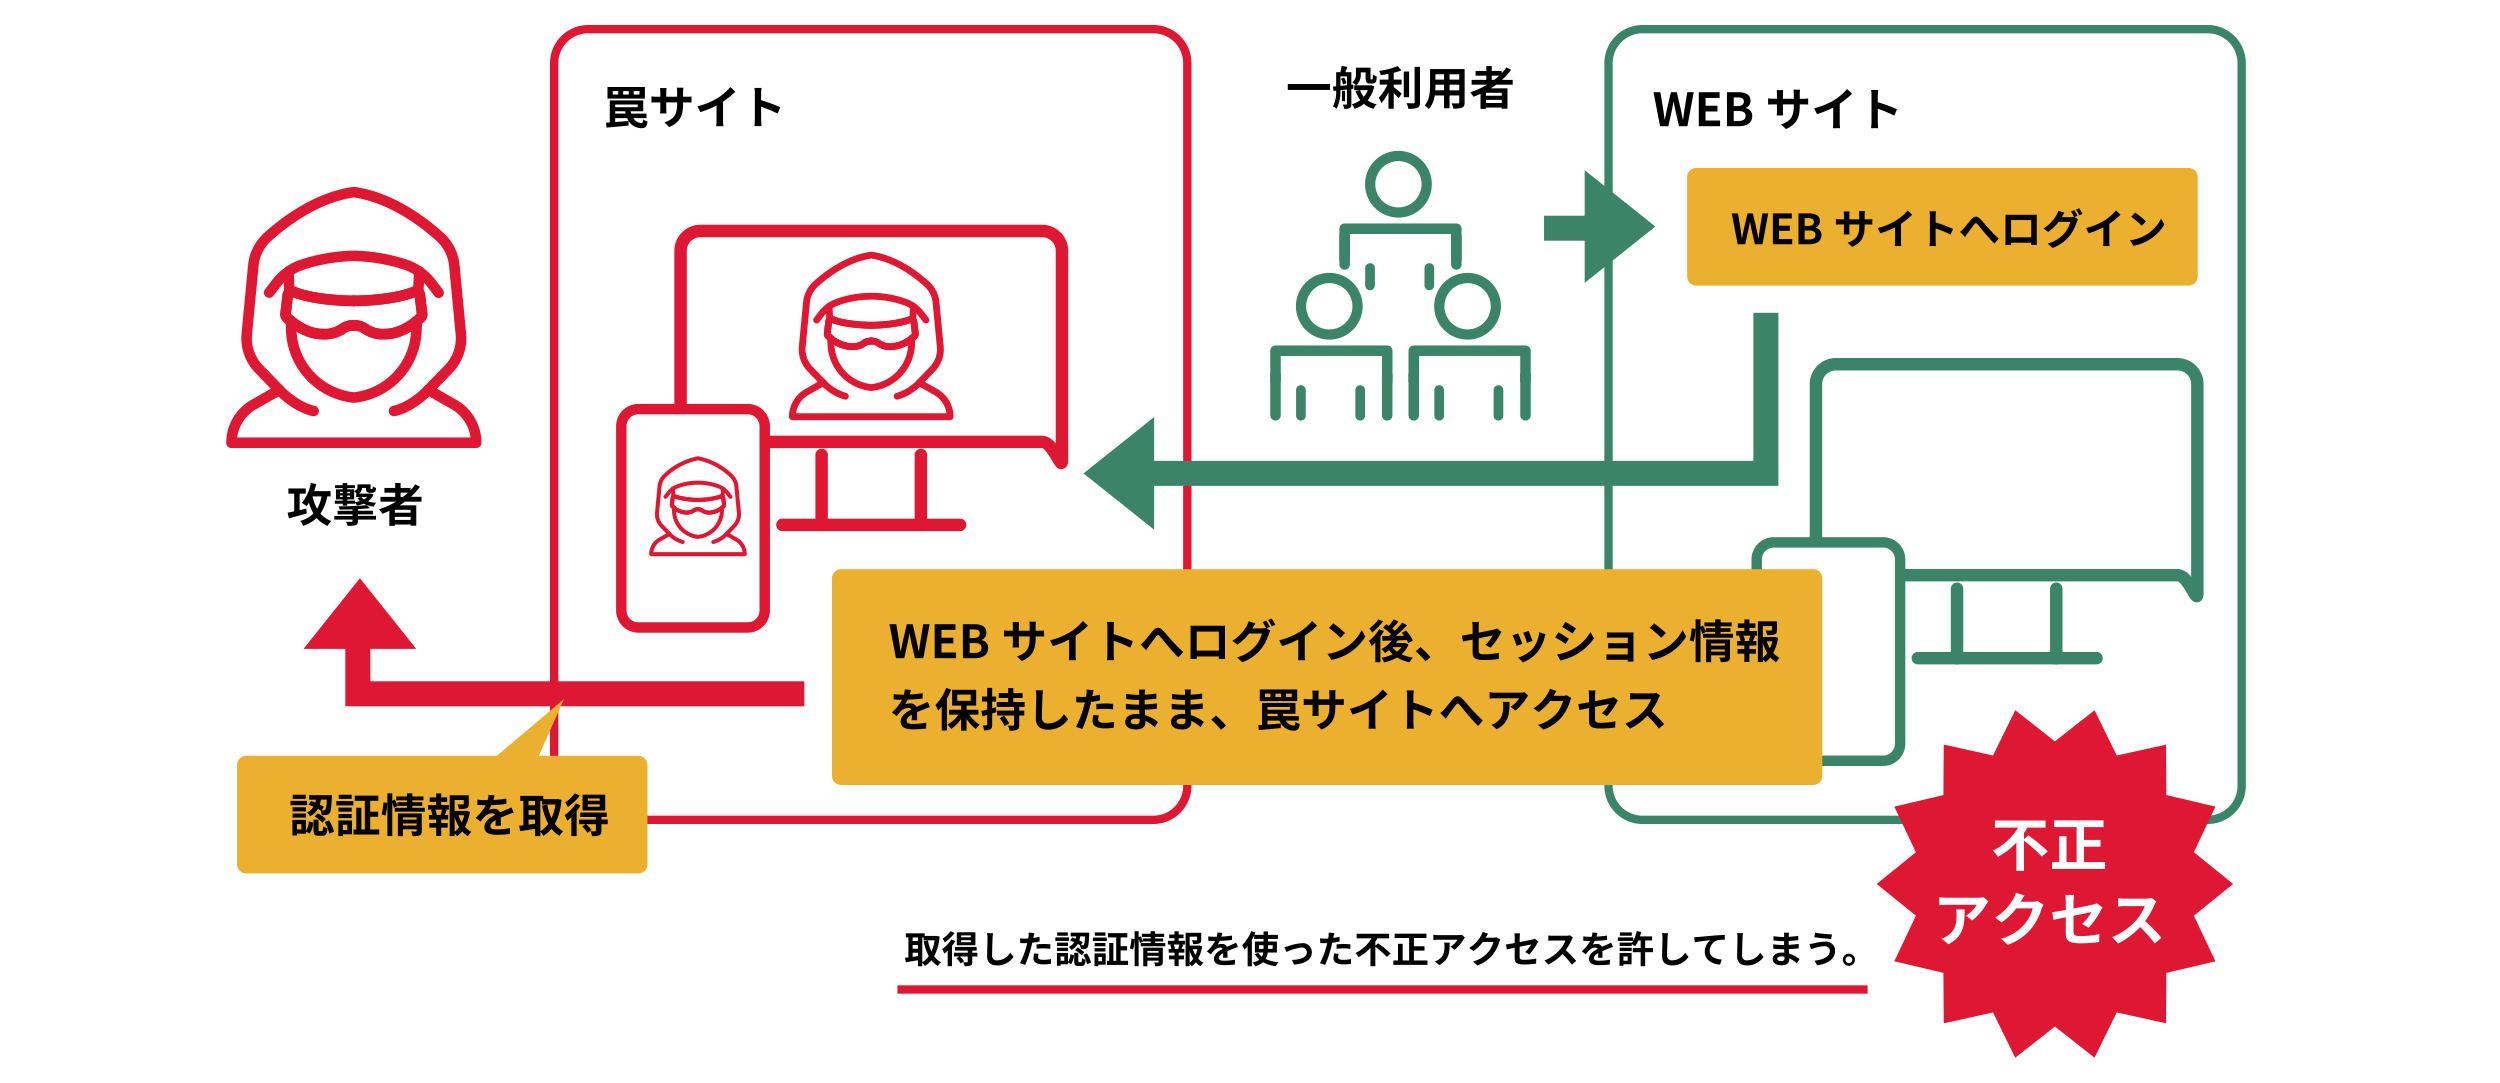 <svg xmlns="http://www.w3.org/2000/svg" width="600" height="260"><defs><clipPath id="a"><path fill="none" d="M0 0H484.709V247.855H0z"/></clipPath></defs><g transform="translate(-978 -3007.318)"><path transform="translate(978 3007.318)" fill="#fff" d="M0 0H600V260H0z"/><path d="M1171.038 3176.833h-110.16v-17.956h6v11.956h104.16z" fill="#de1733"/><path d="M1064.369 3146.084l13.522 16.962h-27.047z" fill="#de1733"/><path d="M1375.284 3061.682l-16.962 13.525v-27.05z" fill="#3b846a"/><g clip-path="url(#a)" transform="translate(1032.291 3013.318)"><path d="M200.58 104.51c0 2.62-2.144-4.457-4.764-4.457h-82.009c-2.62 0-4.764 7.077-4.764 4.457V54.2a4.778 4.778 0 0 1 4.764-4.764h82.009a4.778 4.778 0 0 1 4.764 4.764z" fill="#fff"/><path d="M200.377 106.6c-.972 0-1.53-.949-2.161-2.027-1.157-1.972-1.965-2.989-2.4-3.023h-82.01c-.436.034-1.244 1.051-2.4 3.024-.724 1.237-1.357 2.3-2.624 1.96-.563-.153-1.234-.627-1.234-2.022V54.2a6.266 6.266 0 0 1 6.258-6.259h82.01a6.266 6.266 0 0 1 6.258 6.259v50.307c0 1.395-.67 1.869-1.233 2.022a1.759 1.759 0 0 1-.464.066m-86.571-8.04h82.01a4.414 4.414 0 0 1 3.269 1.921V54.2a3.273 3.273 0 0 0-3.269-3.269h-82.01a3.272 3.272 0 0 0-3.268 3.269v46.274a4.414 4.414 0 0 1 3.268-1.919" fill="#de1733"/><path transform="translate(142.902 103.315)" fill="#fff" d="M0 16.655L0 0"/><path d="M142.9 121.466a1.5 1.5 0 0 1-1.495-1.5v-16.65a1.5 1.5 0 1 1 2.99 0v16.655a1.5 1.5 0 0 1-1.5 1.5" fill="#de1733"/><path transform="translate(166.721 103.315)" fill="#fff" d="M0 0L0 16.655"/><path d="M166.721 121.466a1.5 1.5 0 0 1-1.495-1.5v-16.65a1.5 1.5 0 1 1 2.99 0v16.655a1.5 1.5 0 0 1-1.5 1.5" fill="#de1733"/><path transform="translate(133.375 119.97)" fill="#fff" d="M0 0L42.873 0"/><path d="M176.248 121.466h-42.873a1.5 1.5 0 0 1 0-2.99h42.873a1.5 1.5 0 0 1 0 2.99" fill="#de1733"/><path d="M125.153 144.6h-26.24a4.09 4.09 0 0 1-4.09-4.089V96.278a4.09 4.09 0 0 1 4.09-4.089h26.24a4.089 4.089 0 0 1 4.089 4.089v44.233a4.089 4.089 0 0 1-4.089 4.089" fill="#fff"/><path d="M125.152 145.849h-26.24a5.345 5.345 0 0 1-5.339-5.339V96.277a5.345 5.345 0 0 1 5.339-5.339h26.24a5.345 5.345 0 0 1 5.34 5.339v44.233a5.345 5.345 0 0 1-5.34 5.339m-26.24-52.411a2.843 2.843 0 0 0-2.839 2.839v44.233a2.843 2.843 0 0 0 2.839 2.839h26.24a2.843 2.843 0 0 0 2.84-2.839V96.277a2.843 2.843 0 0 0-2.84-2.839z" fill="#de1733"/><path d="M473.076 136.493c0 2.62-2.144-4.457-4.764-4.457H386.3c-2.62 0-4.764 7.077-4.764 4.457V86.186a4.777 4.777 0 0 1 4.764-4.763h82.009a4.777 4.777 0 0 1 4.764 4.763z" fill="#fff"/><path d="M472.873 138.581c-.972 0-1.53-.949-2.161-2.027-1.157-1.972-1.965-2.989-2.4-3.023H386.3c-.436.034-1.244 1.051-2.4 3.024-.724 1.237-1.357 2.3-2.624 1.96-.563-.153-1.234-.627-1.234-2.022V86.186a6.266 6.266 0 0 1 6.258-6.259h82.01a6.266 6.266 0 0 1 6.258 6.259v50.307c0 1.4-.67 1.869-1.233 2.022a1.759 1.759 0 0 1-.464.066m-86.571-8.04h82.01a4.414 4.414 0 0 1 3.269 1.921V86.186a3.273 3.273 0 0 0-3.269-3.269H386.3a3.272 3.272 0 0 0-3.268 3.269v46.274a4.414 4.414 0 0 1 3.268-1.919" fill="#3b846a"/><path transform="translate(415.398 135.299)" fill="#fff" d="M0 16.655L0 0"/><path d="M415.4 153.449a1.5 1.5 0 0 1-1.495-1.5V135.3a1.495 1.495 0 0 1 2.99 0v16.655a1.5 1.5 0 0 1-1.495 1.5" fill="#3b846a"/><path transform="translate(439.217 135.299)" fill="#fff" d="M0 0L0 16.655"/><path d="M439.216 153.449a1.5 1.5 0 0 1-1.495-1.5V135.3a1.495 1.495 0 0 1 2.99 0v16.655a1.5 1.5 0 0 1-1.495 1.5" fill="#3b846a"/><path transform="translate(405.871 151.954)" fill="#fff" d="M0 0L42.873 0"/><path d="M448.744 153.449h-42.873a1.5 1.5 0 0 1 0-2.99h42.873a1.5 1.5 0 1 1 0 2.99" fill="#3b846a"/><path d="M397.648 176.584h-26.24a4.09 4.09 0 0 1-4.09-4.089v-44.233a4.09 4.09 0 0 1 4.09-4.089h26.24a4.089 4.089 0 0 1 4.089 4.089v44.233a4.089 4.089 0 0 1-4.089 4.089" fill="#fff"/><path d="M397.648 177.833h-26.24a5.345 5.345 0 0 1-5.339-5.339v-44.233a5.345 5.345 0 0 1 5.339-5.339h26.24a5.345 5.345 0 0 1 5.34 5.339v44.233a5.345 5.345 0 0 1-5.34 5.339m-26.24-52.411a2.843 2.843 0 0 0-2.839 2.839v44.233a2.843 2.843 0 0 0 2.839 2.839h26.24a2.843 2.843 0 0 0 2.84-2.839v-44.233a2.843 2.843 0 0 0-2.84-2.839z" fill="#3b846a"/><path d="M222.509 191.764H86.865a9.167 9.167 0 0 1-9.156-9.156V9.155A9.166 9.166 0 0 1 86.865 0h135.644a9.166 9.166 0 0 1 9.156 9.155v173.453a9.167 9.167 0 0 1-9.156 9.156M86.865 2a7.164 7.164 0 0 0-7.156 7.155v173.453a7.164 7.164 0 0 0 7.156 7.156h135.644a7.164 7.164 0 0 0 7.156-7.156V9.155A7.164 7.164 0 0 0 222.509 2z" fill="#de1733"/><path d="M475.555 191.764H339.91a9.166 9.166 0 0 1-9.155-9.156V9.155A9.165 9.165 0 0 1 339.91 0h135.645a9.166 9.166 0 0 1 9.155 9.155v173.453a9.167 9.167 0 0 1-9.155 9.156M339.91 2a7.163 7.163 0 0 0-7.155 7.155v173.453a7.164 7.164 0 0 0 7.155 7.156h135.645a7.164 7.164 0 0 0 7.155-7.156V9.155A7.163 7.163 0 0 0 475.555 2z" fill="#3b846a"/><path transform="translate(254.778 14.165)" d="M0 0H10.121V1.42H0z"/><path d="M270.036 15.355v3.6c0 .494-.077.782-.4.967a2.72 2.72 0 0 1-1.341.2 3.931 3.931 0 0 0-.309-1.023c.353.012.716.012.825.012.132 0 .165-.045.165-.178v-3.457l-1.562.164a9.309 9.309 0 0 1-.913 4.467 4.116 4.116 0 0 0-.88-.573 7.778 7.778 0 0 0 .77-3.773l-.638.066-.132-1.045.77-.066v-3.389h1a11.193 11.193 0 0 0 .3-1.5l1.4.221c-.165.451-.341.9-.5 1.275h1.442v3.026l.462-.055.033 1zm-2.619-.739c.495-.043 1.023-.1 1.562-.152v-2.125h-1.562zm.869-2.023a4.243 4.243 0 0 1 .561 1.363l-.825.33a4.563 4.563 0 0 0-.495-1.385zm.242 5.7h-.748v-2.51h.748zm7.02-3.576a7.722 7.722 0 0 1-1.607 3.367 5.948 5.948 0 0 0 2.19.945 4.715 4.715 0 0 0-.782 1.079 5.964 5.964 0 0 1-2.3-1.178 7.7 7.7 0 0 1-2.211 1.189 4.92 4.92 0 0 0-.694-1.09 6.077 6.077 0 0 0 2.035-1.011 7.882 7.882 0 0 1-1.122-2.157l1.013-.23h-1.343v-1.146h.463a6.368 6.368 0 0 0-.913-.726 2.389 2.389 0 0 0 .858-2.08v-1.44h3.5v2.43a1.2 1.2 0 0 0 .01.33.114.114 0 0 0 .111.057h.175a.2.2 0 0 0 .143-.045c.044-.022.066-.088.088-.231s.033-.5.045-.914a3.141 3.141 0 0 0 .934.485 5.481 5.481 0 0 1-.154 1.133.757.757 0 0 1-.374.441 1.3 1.3 0 0 1-.594.131h-.572a1.036 1.036 0 0 1-.737-.276c-.176-.175-.253-.418-.253-1.1v-1.308h-1.166v.33a3.385 3.385 0 0 1-1.078 2.783h3.3l.209-.044zm-3.433.914a5.587 5.587 0 0 0 .9 1.605 5.267 5.267 0 0 0 .968-1.605zm8.085-.739c.54.408 1.629 1.342 1.926 1.574l-.759 1.121c-.264-.34-.726-.836-1.167-1.287v3.8h-1.264v-3.94a10.9 10.9 0 0 1-1.684 2.586 7.406 7.406 0 0 0-.66-1.277 10.632 10.632 0 0 0 2.091-3.168h-1.838V13.1h2.091v-1.364c-.627.121-1.254.218-1.849.3a4.09 4.09 0 0 0-.374-1.023 18.585 18.585 0 0 0 4.423-1.133l.924 1.012a14.27 14.27 0 0 1-1.86.572V13.1h1.893v1.2H280.2zm3.686 2.431h-1.275v-6.15h1.275zm2.619-7.271v8.471c0 .759-.154 1.123-.6 1.332a5.465 5.465 0 0 1-2.19.252 5.05 5.05 0 0 0-.451-1.354c.716.033 1.42.033 1.65.033.209-.009.3-.076.3-.275v-8.459zm10.712 8.516c0 .7-.154 1.054-.594 1.254a5.134 5.134 0 0 1-2.113.23 4.934 4.934 0 0 0-.418-1.254c.616.033 1.343.022 1.541.022s.285-.067.285-.264v-1.65H293.6v3.07h-1.319v-3.07h-2.245a6.3 6.3 0 0 1-1.386 3.267 4.867 4.867 0 0 0-1.034-.848c1.2-1.32 1.3-3.277 1.3-4.818v-3.928h8.306zm-4.939-2.9V14.32h-2.069v.2c0 .351-.011.748-.033 1.154zm-2.069-2.568h2.068v-1.276h-2.068zm5.709-1.276H293.6V13.1h2.321zm0 2.5H293.6v1.354h2.321zm8.882-.005a25.07 25.07 0 0 1-1.3.881h4v4.885h-1.376V19.8h-3.784v.33h-1.309v-3.6c-.55.24-1.122.483-1.683.692a7.3 7.3 0 0 0-.792-1.079 19.491 19.491 0 0 0 4.081-1.826H298.9v-1.152h3.531v-1h-2.585V11.03h2.585V9.843h1.3v1.187h2.388v.539a13.386 13.386 0 0 0 1.133-1.4l1.123.572a16.2 16.2 0 0 1-2.168 2.42h2.552v1.154zm1.331 1.948h-3.784v.7h3.784zm0 1.695h-3.784v.748h3.784zm-2.4-4.8h.605a14.43 14.43 0 0 0 1.189-1h-1.794zM97.724 22.348a2.382 2.382 0 0 0 1.915 1.188c.3 0 .374-.231.429-.88a3.532 3.532 0 0 0 1.045.506c-.187 1.32-.583 1.606-1.518 1.606a3.74 3.74 0 0 1-3.378-2.42h-2.86v.946c1.012-.077 2.123-.165 3.2-.253v1.1c-1.87.187-3.851.352-5.28.484l-.132-1.188.913-.055V18.1h8.02v2.607h-3.025c.044.2.088.386.144.562h3.674v1.078zm2.762-4.676h-8.978v-2.794h8.978zm-6.414-1.815h-1.309v.836h1.309zm-.715 3.873h5.4v-.649h-5.4zm2.5 1.54a9.275 9.275 0 0 1-.109-.562h-2.391v.562zm.748-5.413h-1.334v.836H96.6zm2.574 0H97.8v.836h1.375zm7.158 8.636l-1.178-1.111c2.124-.738 3.059-1.684 3.059-4.39v-.418h-2.608v1.5c0 .485.034.936.044 1.155h-1.54a8.665 8.665 0 0 0 .067-1.155v-1.5h-.936c-.55 0-.946.022-1.188.044v-1.5a7.145 7.145 0 0 0 1.188.1h.936v-1.086a9.915 9.915 0 0 0-.067-.991h1.563a6.708 6.708 0 0 0-.067.991v1.089h2.608v-1.156a7.254 7.254 0 0 0-.066-1.022h1.574a6.79 6.79 0 0 0-.077 1.022v1.156h.813a6.431 6.431 0 0 0 1.211-.078v1.464a14.952 14.952 0 0 0-1.211-.033h-.813v.363c0 2.728-.661 4.39-3.312 5.556m11.573-6.942a14.1 14.1 0 0 0 3.1-2.673l1.188 1.133a20.234 20.234 0 0 1-2.959 2.388v4.444a7.563 7.563 0 0 0 .1 1.441H117.6a12.287 12.287 0 0 0 .078-1.441v-3.521a21.976 21.976 0 0 1-3.884 1.584l-.694-1.385a17.735 17.735 0 0 0 4.809-1.97m8.964-1.133a7.618 7.618 0 0 0-.109-1.32h1.715a12.211 12.211 0 0 0-.1 1.32v1.628a36.022 36.022 0 0 1 4.6 1.7l-.627 1.519a31.892 31.892 0 0 0-3.97-1.64v3.114c0 .319.054 1.089.1 1.54h-1.715a12.265 12.265 0 0 0 .109-1.54zm215.683-.286h1.65l.65 3.982c.12.859.253 1.717.374 2.6h.044c.165-.88.341-1.749.516-2.6l.947-3.982h1.4l.935 3.982c.176.837.341 1.717.517 2.6h.055c.121-.88.242-1.749.363-2.6l.65-3.982h1.54l-1.508 8.152h-2.025l-.913-4.026a40.836 40.836 0 0 1-.351-1.893h-.044c-.11.627-.22 1.254-.353 1.893l-.89 4.026h-1.992zm10.857 0h4.995V17.5h-3.367v1.882h2.859v1.363h-2.861v2.175h3.488v1.364h-5.116zm6.764.001h2.7c1.672 0 2.948.5 2.948 2.013a1.848 1.848 0 0 1-1.111 1.76v.056a1.85 1.85 0 0 1 1.53 1.923c0 1.64-1.364 2.4-3.158 2.4h-2.9zm2.575 3.321c1.034 0 1.485-.418 1.485-1.067 0-.714-.485-1-1.463-1h-.974v2.069zm.187 3.577c1.111 0 1.716-.4 1.716-1.243 0-.793-.594-1.134-1.716-1.134H361.8v2.377zm11.396 1.947l-1.178-1.111c2.124-.738 3.059-1.684 3.059-4.39v-.418h-2.608v1.5c0 .485.034.936.044 1.155h-1.54a8.667 8.667 0 0 0 .067-1.155v-1.5h-.936c-.55 0-.946.022-1.188.044v-1.5a7.146 7.146 0 0 0 1.188.1h.936v-1.086a9.917 9.917 0 0 0-.067-.991h1.563a6.711 6.711 0 0 0-.067.991v1.089h2.608V16.55a7.251 7.251 0 0 0-.066-1.022h1.574a6.79 6.79 0 0 0-.077 1.022v1.156h.813a6.431 6.431 0 0 0 1.211-.078v1.464a14.952 14.952 0 0 0-1.211-.033h-.813v.363c0 2.728-.661 4.39-3.312 5.556m11.573-6.943a14.1 14.1 0 0 0 3.1-2.673L390.2 16.5a20.235 20.235 0 0 1-2.959 2.388v4.444a7.56 7.56 0 0 0 .1 1.441H385.6a12.285 12.285 0 0 0 .078-1.441v-3.526a21.976 21.976 0 0 1-3.884 1.584L381.1 20a17.734 17.734 0 0 0 4.809-1.97m8.963-1.13a7.619 7.619 0 0 0-.109-1.32h1.715a11.95 11.95 0 0 0-.1 1.32v1.628a35.983 35.983 0 0 1 4.6 1.7l-.627 1.519a31.844 31.844 0 0 0-3.971-1.64v3.114c0 .319.054 1.089.1 1.54h-1.715a12.265 12.265 0 0 0 .109-1.54zM19.344 117.232c-1.485.408-3.091.847-4.3 1.177l-.307-1.353c.44-.088.99-.209 1.584-.34v-4.236h-1.4v-1.254h4.17v1.254h-1.474v3.949l1.595-.363zm4.907-4.1a10.615 10.615 0 0 1-1.639 4.127 6.243 6.243 0 0 0 2.618 1.781 5.665 5.665 0 0 0-.9 1.178 6.914 6.914 0 0 1-2.619-1.893 8.823 8.823 0 0 1-3.245 1.893 5.494 5.494 0 0 0-.693-1.2 7.244 7.244 0 0 0 3.169-1.783 12.076 12.076 0 0 1-1.1-2.563 9.187 9.187 0 0 1-.56.814 6.993 6.993 0 0 0-1.123-.781 11.038 11.038 0 0 0 2.167-4.8l1.288.264a20.414 20.414 0 0 1-.5 1.705h3.939v1.254zm-3.532 0a10.872 10.872 0 0 0 1.09 2.971 8.965 8.965 0 0 0 1.066-2.971zm10.881 4.684h4.357v.881H31.6v.373c0 .584-.132.826-.571.979a6.671 6.671 0 0 1-1.882.144 4 4 0 0 0-.418-.97 21.03 21.03 0 0 0 1.343.013c.175 0 .241-.045.241-.2v-.336h-4.359v-.881h4.357v-.364h-3.586v-.869h3.586v-.33a71 71 0 0 1-3.114.033 2.524 2.524 0 0 0-.2-.759c2.377-.011 5.16-.11 6.756-.3l.748.715c-.848.11-1.849.2-2.9.254v.384h3.6v.869H31.6zm-3.643-2.916h-1.9v-.737h1.9v-.308H26.34v-2.408h1.617v-.3H26.13v-.705h1.827v-.506h1.1v.506h1.826v.705h-1.826v.3h1.65v.418c.715-.321.8-.661.8-1.036v-.593h3.136v.815a.687.687 0 0 0 .022.263.11.11 0 0 0 .1.045h.165c.044 0 .1 0 .121-.024s.065-.054.088-.131a3.54 3.54 0 0 0 .044-.505 2.345 2.345 0 0 0 .77.406 3.118 3.118 0 0 1-.133.769.685.685 0 0 1-.351.308 1.3 1.3 0 0 1-.518.089h-.494a1.069 1.069 0 0 1-.693-.231c-.154-.175-.221-.375-.221-.935H32.6a1.878 1.878 0 0 1-.694 1.353h2.6l.2-.021.65.264a3.855 3.855 0 0 1-1.331 1.617 8.078 8.078 0 0 0 1.969.351 3.728 3.728 0 0 0-.627.914 6.771 6.771 0 0 1-2.387-.705 7.99 7.99 0 0 1-1.6.472 4.287 4.287 0 0 0-.462-.747v.3h-1.861v.45h-1.1zm-.638-2.541h.639v-.33h-.639zm.638.56h-.639v.354h.639zm1.1 1.244h1.859v.343a6.616 6.616 0 0 0 1.166-.266 3.622 3.622 0 0 1-.594-.748l.924-.209h-1.22v-.825h.088a3.665 3.665 0 0 0-.573-.584v1.981h-1.65zm0-1.8h.643v-.33h-.639zm0 .914h.643v-.354h-.639zm3.41.01a2.285 2.285 0 0 0 .562.561 3.139 3.139 0 0 0 .781-.561zm10.45 1.113c-.428.309-.846.594-1.3.879h4v4.885h-1.369v-.285h-3.784v.33h-1.309v-3.6c-.55.242-1.122.485-1.683.694a7.094 7.094 0 0 0-.792-1.079 19.49 19.49 0 0 0 4.081-1.826h-3.74v-1.156h3.531v-1h-2.585v-1.133h2.585v-1.189h1.3v1.189h2.388v.539a13.406 13.406 0 0 0 1.133-1.4l1.123.572a16.1 16.1 0 0 1-2.168 2.42h2.552v1.16zm1.331 1.948h-3.784v.7h3.784zm0 1.693h-3.784v.748h3.784zm-2.4-4.8h.605a14.816 14.816 0 0 0 1.189-1H41.85z"/><path d="M20.979 93.908a1.269 1.269 0 0 1-.279-.031c-4.9-1.1-8.731-5.265-8.892-5.442a1.27 1.27 0 0 1 1.878-1.709c.033.038 3.467 3.755 7.569 4.674a1.269 1.269 0 0 1-.276 2.508M15.17 65.444a1.268 1.268 0 0 1-1.27-1.209l-.236-4.978a1.269 1.269 0 0 1 1.208-1.328 1.327 1.327 0 0 1 1.328 1.208l.236 4.977a1.269 1.269 0 0 1-1.208 1.328h-.061" fill="#de1733"/><path d="M23.116 75.445c-4.464 0-8.1-3.043-9.45-4.351a2.251 2.251 0 0 1-.681-1.9l.527-4.485a2.246 2.246 0 0 1 1.094-1.686 2.283 2.283 0 0 1 2.031-.151c5.068 2.052 13.9 2.078 13.992 2.078a1.27 1.27 0 0 1 0 2.539c-.375 0-9.088-.026-14.636-2.143l-.471 4.012c1 .944 4.077 3.549 7.594 3.549a6.319 6.319 0 0 0 4.054-1.034 5.785 5.785 0 0 1 3.459-1.063 1.27 1.27 0 0 1 0 2.539 3.324 3.324 0 0 0-2.117.679 8.734 8.734 0 0 1-5.4 1.418" fill="#de1733"/><path d="M38.142 75.445a8.734 8.734 0 0 1-5.4-1.418 3.324 3.324 0 0 0-2.117-.679 1.27 1.27 0 0 1 0-2.539 5.785 5.785 0 0 1 3.459 1.063 6.319 6.319 0 0 0 4.054 1.034c3.519 0 6.6-2.606 7.594-3.549l-.471-4.012C39.717 67.462 31 67.488 30.629 67.488a1.27 1.27 0 0 1 0-2.539c.089 0 8.924-.026 13.992-2.078a2.283 2.283 0 0 1 2.031.151 2.246 2.246 0 0 1 1.094 1.686l.527 4.483a2.256 2.256 0 0 1-.681 1.9c-1.354 1.307-4.986 4.35-9.45 4.35" fill="#de1733"/><path d="M59.989 101.529H1.269A1.27 1.27 0 0 1 0 100.259a11.857 11.857 0 0 1 5.976-10.28l4.72-2.691-3.737-3.856a11.833 11.833 0 0 1-3.284-9.377l1.572-16.466a11.846 11.846 0 0 1 3.839-7.655c3.929-3.565 11.928-9.746 21.365-11.088a1.256 1.256 0 0 1 .357 0c9.436 1.342 17.435 7.523 21.364 11.088a11.846 11.846 0 0 1 3.839 7.655l1.573 16.467a11.837 11.837 0 0 1-3.284 9.376l-3.737 3.856 4.72 2.691a11.855 11.855 0 0 1 5.976 10.28 1.27 1.27 0 0 1-1.269 1.27M2.626 98.99h56.006a9.311 9.311 0 0 0-4.606-6.806l-6.143-3.5A1.271 1.271 0 0 1 47.6 86.7l4.875-5.031a9.3 9.3 0 0 0 2.582-7.369l-1.575-16.47a9.3 9.3 0 0 0-3.016-6.017c-3.687-3.345-11.147-9.127-19.837-10.428-8.69 1.3-16.15 7.083-19.837 10.428a9.3 9.3 0 0 0-3.016 6.017L6.2 74.3a9.3 9.3 0 0 0 2.582 7.368l4.877 5.032a1.271 1.271 0 0 1-.284 1.987l-6.143 3.5a9.311 9.311 0 0 0-4.606 6.803" fill="#de1733"/><path d="M40.279 93.908A1.269 1.269 0 0 1 40 91.4c4.122-.924 7.535-4.635 7.569-4.672a1.269 1.269 0 0 1 1.878 1.707c-.161.177-3.995 4.345-8.892 5.442a1.269 1.269 0 0 1-.279.031m10.703-28.375a1.263 1.263 0 0 1-1.008-.5l-1.754-2.281a11.772 11.772 0 0 0-5.417-3.97 41.188 41.188 0 0 0-12.213-2.109 41.064 41.064 0 0 0-12.128 2.109 11.772 11.772 0 0 0-5.417 3.97l-1.754 2.281a1.269 1.269 0 0 1-2.013-1.543l1.754-2.28a14.3 14.3 0 0 1 6.587-4.819 43.76 43.76 0 0 1 12.971-2.251 43.886 43.886 0 0 1 13.056 2.251 14.293 14.293 0 0 1 6.587 4.819l1.754 2.28a1.27 1.27 0 0 1-1.005 2.043m-20.35 25.15a1.227 1.227 0 0 1-.136-.007 18.023 18.023 0 0 1-16.145-17.144l-.117-2.445a1.269 1.269 0 1 1 2.535-.122l.118 2.446a15.491 15.491 0 0 0 13.745 14.725 15.491 15.491 0 0 0 13.745-14.724l.118-2.447a1.293 1.293 0 0 1 1.328-1.207 1.269 1.269 0 0 1 1.207 1.329l-.117 2.446a18.023 18.023 0 0 1-16.145 17.143 1.227 1.227 0 0 1-.136.007" fill="#de1733"/><path d="M46.088 65.444h-.061a1.269 1.269 0 0 1-1.208-1.328l.236-4.977a1.268 1.268 0 0 1 1.266-1.209h.061a1.269 1.269 0 0 1 1.208 1.328l-.236 4.978a1.268 1.268 0 0 1-1.266 1.209" fill="#de1733"/><path d="M38.142 75.445a8.734 8.734 0 0 1-5.4-1.418 3.324 3.324 0 0 0-2.117-.679 1.27 1.27 0 0 1 0-2.539 5.785 5.785 0 0 1 3.459 1.063 6.319 6.319 0 0 0 4.054 1.034c3.519 0 6.6-2.606 7.594-3.549l-.471-4.012C39.717 67.462 31 67.488 30.629 67.488a1.27 1.27 0 0 1 0-2.539c.089 0 8.924-.026 13.992-2.078a2.283 2.283 0 0 1 2.031.151 2.246 2.246 0 0 1 1.094 1.686l.527 4.483a2.256 2.256 0 0 1-.681 1.9c-1.354 1.307-4.986 4.35-9.45 4.35" fill="#de1733"/><path d="M23.116 75.445c-4.464 0-8.1-3.043-9.45-4.351a2.251 2.251 0 0 1-.681-1.9l.527-4.485a2.246 2.246 0 0 1 1.094-1.686 2.283 2.283 0 0 1 2.031-.151c5.068 2.052 13.9 2.078 13.992 2.078a1.27 1.27 0 0 1 0 2.539c-.375 0-9.088-.026-14.636-2.143l-.471 4.012c1 .944 4.077 3.549 7.594 3.549a6.319 6.319 0 0 0 4.054-1.034 5.785 5.785 0 0 1 3.459-1.063 1.27 1.27 0 0 1 0 2.539 3.324 3.324 0 0 0-2.117.679 8.734 8.734 0 0 1-5.4 1.418m125.48 14.468a.8.8 0 0 1-.18-.02 12.614 12.614 0 0 1-5.731-3.508.818.818 0 0 1 1.21-1.1 11.117 11.117 0 0 0 4.879 3.014.818.818 0 0 1-.178 1.617m-3.745-18.35a.817.817 0 0 1-.816-.779l-.152-3.209a.817.817 0 0 1 .778-.856.856.856 0 0 1 .856.778l.152 3.209a.818.818 0 0 1-.779.856h-.039" fill="#de1733"/><path d="M149.969 78.014a9.408 9.408 0 0 1-6.091-2.8 1.452 1.452 0 0 1-.439-1.226l.34-2.891a1.447 1.447 0 0 1 .7-1.087 1.473 1.473 0 0 1 1.309-.1c3.266 1.322 8.961 1.339 9.019 1.339a.818.818 0 1 1 0 1.636c-.242 0-5.858-.016-9.434-1.38l-.3 2.586a7.88 7.88 0 0 0 4.895 2.288 4.073 4.073 0 0 0 2.613-.667 3.731 3.731 0 0 1 2.23-.685.818.818 0 1 1 0 1.636 2.141 2.141 0 0 0-1.365.438 5.627 5.627 0 0 1-3.478.914" fill="#de1733"/><path d="M159.655 78.014a5.627 5.627 0 0 1-3.478-.914 2.141 2.141 0 0 0-1.365-.438.818.818 0 0 1 0-1.636 3.731 3.731 0 0 1 2.23.685 4.073 4.073 0 0 0 2.613.667 7.875 7.875 0 0 0 4.9-2.288l-.3-2.586c-3.576 1.364-9.192 1.38-9.434 1.38a.818.818 0 0 1 0-1.636c.058 0 5.753-.017 9.019-1.339a1.473 1.473 0 0 1 1.309.1 1.447 1.447 0 0 1 .705 1.087l.34 2.89a1.453 1.453 0 0 1-.439 1.227 9.408 9.408 0 0 1-6.091 2.8" fill="#de1733"/><path d="M173.736 94.827h-37.85a.818.818 0 0 1-.818-.818 7.644 7.644 0 0 1 3.852-6.627l3.043-1.734-2.409-2.485a7.63 7.63 0 0 1-2.117-6.045l1.014-10.618a7.635 7.635 0 0 1 2.474-4.934c2.532-2.3 7.688-6.282 13.771-7.147a.805.805 0 0 1 .23 0c6.083.865 11.239 4.849 13.772 7.147a7.635 7.635 0 0 1 2.474 4.934l1.014 10.615a7.633 7.633 0 0 1-2.117 6.044l-2.409 2.485 3.042 1.734a7.643 7.643 0 0 1 3.853 6.627.819.819 0 0 1-.819.818m-36.975-1.636h36.1a6 6 0 0 0-2.969-4.387l-3.96-2.256a.819.819 0 0 1-.183-1.281l3.143-3.243a6 6 0 0 0 1.665-4.749l-1.015-10.611a5.99 5.99 0 0 0-1.944-3.878c-2.377-2.157-7.185-5.884-12.787-6.723-5.6.839-10.41 4.566-12.786 6.723a6 6 0 0 0-1.945 3.878l-1.014 10.614a5.993 5.993 0 0 0 1.664 4.75l3.143 3.243a.819.819 0 0 1-.183 1.281l-3.96 2.252a6 6 0 0 0-2.969 4.387" fill="#de1733"/><path d="M161.032 89.914a.818.818 0 0 1-.178-1.617 11.062 11.062 0 0 0 4.879-3.011.818.818 0 1 1 1.21 1.1 12.613 12.613 0 0 1-5.731 3.508.8.8 0 0 1-.18.02m6.897-18.29a.817.817 0 0 1-.65-.32l-1.13-1.47a7.585 7.585 0 0 0-3.492-2.559 23.322 23.322 0 0 0-15.69 0 7.585 7.585 0 0 0-3.492 2.559l-1.13 1.47a.818.818 0 1 1-1.3-1l1.131-1.47a9.22 9.22 0 0 1 4.246-3.106 24.97 24.97 0 0 1 16.776 0 9.219 9.219 0 0 1 4.246 3.106l1.131 1.47a.82.82 0 0 1-.151 1.148.811.811 0 0 1-.5.169m-13.112 16.215a.815.815 0 0 1-.087 0 11.616 11.616 0 0 1-10.407-11.05l-.076-1.576a.818.818 0 1 1 1.634-.079l.076 1.577a9.985 9.985 0 0 0 8.86 9.491 9.984 9.984 0 0 0 8.86-9.491l.076-1.577a.833.833 0 0 1 .856-.778.819.819 0 0 1 .778.857l-.076 1.576A11.616 11.616 0 0 1 154.9 87.831a.815.815 0 0 1-.087 0" fill="#de1733"/><path d="M164.777 71.567h-.039a.818.818 0 0 1-.779-.856l.152-3.209a.817.817 0 0 1 .815-.779h.041a.817.817 0 0 1 .778.856l-.153 3.209a.815.815 0 0 1-.815.779" fill="#de1733"/><path d="M159.655 78.014a5.627 5.627 0 0 1-3.478-.914 2.141 2.141 0 0 0-1.365-.438.818.818 0 0 1 0-1.636 3.731 3.731 0 0 1 2.23.685 4.073 4.073 0 0 0 2.613.667 7.875 7.875 0 0 0 4.9-2.288l-.3-2.586c-3.576 1.364-9.192 1.38-9.434 1.38a.818.818 0 0 1 0-1.636c.058 0 5.753-.017 9.019-1.339a1.473 1.473 0 0 1 1.309.1 1.447 1.447 0 0 1 .705 1.087l.34 2.89a1.453 1.453 0 0 1-.439 1.227 9.408 9.408 0 0 1-6.091 2.8" fill="#de1733"/><path d="M149.969 78.014a9.408 9.408 0 0 1-6.091-2.8 1.452 1.452 0 0 1-.439-1.226l.34-2.891a1.447 1.447 0 0 1 .7-1.087 1.473 1.473 0 0 1 1.309-.1c3.266 1.322 8.961 1.339 9.019 1.339a.818.818 0 1 1 0 1.636c-.242 0-5.858-.016-9.434-1.38l-.3 2.586a7.88 7.88 0 0 0 4.895 2.288 4.073 4.073 0 0 0 2.613-.667 3.731 3.731 0 0 1 2.23-.685.818.818 0 1 1 0 1.636 2.141 2.141 0 0 0-1.365.438 5.627 5.627 0 0 1-3.478.914m-40.436 46.55a.5.5 0 0 1-.107-.012 7.476 7.476 0 0 1-3.4-2.081.485.485 0 1 1 .717-.653 6.59 6.59 0 0 0 2.9 1.787.485.485 0 0 1-.106.959m-2.225-10.883a.485.485 0 0 1-.484-.462l-.09-1.9a.484.484 0 0 1 .462-.507.507.507 0 0 1 .507.461l.09 1.9a.484.484 0 0 1-.462.507h-.023" fill="#de1733"/><path d="M110.349 117.506a5.574 5.574 0 0 1-3.613-1.664.864.864 0 0 1-.261-.727l.2-1.715a.861.861 0 0 1 .418-.644.876.876 0 0 1 .777-.058 18.254 18.254 0 0 0 5.35.794.486.486 0 0 1 0 .971 19.253 19.253 0 0 1-5.6-.819l-.18 1.534a4.675 4.675 0 0 0 2.9 1.357 2.42 2.42 0 0 0 1.55-.4 2.21 2.21 0 0 1 1.323-.407.486.486 0 0 1 0 .971 1.271 1.271 0 0 0-.81.26 3.34 3.34 0 0 1-2.063.542" fill="#de1733"/><path d="M116.1 117.506a3.34 3.34 0 0 1-2.063-.542 1.271 1.271 0 0 0-.81-.26.486.486 0 0 1 0-.971 2.21 2.21 0 0 1 1.323.407 2.42 2.42 0 0 0 1.55.4 4.672 4.672 0 0 0 2.9-1.357l-.18-1.534a19.253 19.253 0 0 1-5.6.819.486.486 0 0 1 0-.971 18.254 18.254 0 0 0 5.35-.794.876.876 0 0 1 .777.058.861.861 0 0 1 .418.645l.2 1.714a.867.867 0 0 1-.261.728 5.579 5.579 0 0 1-3.613 1.663" fill="#de1733"/><path d="M124.448 127.48H102a.486.486 0 0 1-.485-.486 4.535 4.535 0 0 1 2.285-3.931l1.805-1.028-1.429-1.475a4.523 4.523 0 0 1-1.256-3.585l.6-6.3a4.532 4.532 0 0 1 1.468-2.927 16.476 16.476 0 0 1 8.169-4.24.516.516 0 0 1 .136 0 16.472 16.472 0 0 1 8.169 4.24 4.528 4.528 0 0 1 1.468 2.927l.6 6.3a4.524 4.524 0 0 1-1.257 3.585l-1.428 1.475 1.8 1.028a4.533 4.533 0 0 1 2.285 3.931.486.486 0 0 1-.485.486m-21.933-.971h21.414a3.557 3.557 0 0 0-1.761-2.6l-2.349-1.339a.485.485 0 0 1-.108-.759l1.864-1.924a3.553 3.553 0 0 0 .987-2.817l-.6-6.3a3.554 3.554 0 0 0-1.153-2.3 15.565 15.565 0 0 0-7.585-3.988 15.569 15.569 0 0 0-7.585 3.988 3.554 3.554 0 0 0-1.153 2.3l-.6 6.3a3.554 3.554 0 0 0 .988 2.817l1.864 1.924a.486.486 0 0 1-.109.759l-2.349 1.339a3.56 3.56 0 0 0-1.761 2.6" fill="#de1733"/><path d="M116.912 124.565a.485.485 0 0 1-.106-.959 6.578 6.578 0 0 0 2.895-1.786.485.485 0 1 1 .717.652 7.476 7.476 0 0 1-3.4 2.081.5.5 0 0 1-.107.012M121 113.716a.481.481 0 0 1-.385-.19l-.671-.872a4.5 4.5 0 0 0-2.071-1.518 13.837 13.837 0 0 0-9.307 0 4.5 4.5 0 0 0-2.072 1.518l-.67.872a.485.485 0 1 1-.77-.591l.671-.872a5.459 5.459 0 0 1 2.519-1.842 14.806 14.806 0 0 1 9.951 0 5.464 5.464 0 0 1 2.519 1.842l.67.872a.485.485 0 0 1-.384.781m-7.778 9.616a.441.441 0 0 1-.052 0 6.891 6.891 0 0 1-6.17-6.558l-.045-.935a.486.486 0 1 1 .97-.045l.044.935a5.924 5.924 0 0 0 5.256 5.629 5.924 5.924 0 0 0 5.256-5.629l.044-.935a.5.5 0 0 1 .509-.463.486.486 0 0 1 .461.508l-.045.936a6.891 6.891 0 0 1-6.173 6.554.441.441 0 0 1-.052 0" fill="#de1733"/><path d="M119.133 113.682h-.023a.484.484 0 0 1-.462-.507l.09-1.9a.485.485 0 0 1 .484-.462h.023a.484.484 0 0 1 .462.507l-.09 1.9a.485.485 0 0 1-.484.462" fill="#de1733"/><path d="M116.1 117.506a3.34 3.34 0 0 1-2.063-.542 1.271 1.271 0 0 0-.81-.26.486.486 0 0 1 0-.971 2.21 2.21 0 0 1 1.323.407 2.42 2.42 0 0 0 1.55.4 4.672 4.672 0 0 0 2.9-1.357l-.18-1.534a19.253 19.253 0 0 1-5.6.819.486.486 0 0 1 0-.971 18.254 18.254 0 0 0 5.35-.794.876.876 0 0 1 .777.058.861.861 0 0 1 .418.645l.2 1.714a.867.867 0 0 1-.261.728 5.579 5.579 0 0 1-3.613 1.663" fill="#de1733"/><path d="M110.349 117.506a5.574 5.574 0 0 1-3.613-1.664.864.864 0 0 1-.261-.727l.2-1.715a.861.861 0 0 1 .418-.644.876.876 0 0 1 .777-.058 18.254 18.254 0 0 0 5.35.794.486.486 0 0 1 0 .971 19.253 19.253 0 0 1-5.6-.819l-.18 1.534a4.675 4.675 0 0 0 2.9 1.357 2.42 2.42 0 0 0 1.55-.4 2.21 2.21 0 0 1 1.323-.407.486.486 0 0 1 0 .971 1.271 1.271 0 0 0-.81.26 3.34 3.34 0 0 1-2.063.542" fill="#de1733"/><path d="M205.741 107.613L222.7 94.088v27.05z" fill="#3b846a"/><path d="M372.518 110.612H216.572v-6h149.946V69.074h6zM267.161 57.476a1.259 1.259 0 1 0 2.518 0v-7.043h-2.518M281.335 30.2a8.012 8.012 0 1 0 8.01 8.014 8.019 8.019 0 0 0-8.01-8.012m0 13.571a5.554 5.554 0 1 1 5.553-5.553 5.554 5.554 0 0 1-5.553 5.553" fill="#3b846a"/><path d="M269.68 56.553v-6.4h24.292v6.4h2.518v-7.662a1.26 1.26 0 0 0-1.259-1.26h-26.81a1.26 1.26 0 0 0-1.259 1.26v7.662zm4.837.613a1.161 1.161 0 0 0-1.161 1.161v4.163a1.161 1.161 0 0 0 2.322 0v-4.163a1.161 1.161 0 0 0-1.161-1.161m14.228 0a1.161 1.161 0 0 0-1.161 1.161v4.163a1.161 1.161 0 1 0 2.322 0v-4.163a1.161 1.161 0 0 0-1.161-1.161" fill="#3b846a"/><path d="M293.972 50.432v7.043a1.259 1.259 0 1 0 2.518 0v-7.043zm-43.404 33.201v10.044a1.259 1.259 0 0 0 2.518 0V83.633zm14.173-24.145a8.012 8.012 0 1 0 8.01 8.014 8.019 8.019 0 0 0-8.01-8.012m0 13.571a5.553 5.553 0 1 1 5.553-5.553 5.553 5.553 0 0 1-5.553 5.553" fill="#3b846a"/><path d="M253.086 85.837v-6.4h24.292v6.4h2.522v-7.662a1.26 1.26 0 0 0-1.259-1.26h-26.81a1.26 1.26 0 0 0-1.259 1.26v7.662zm4.838.614a1.161 1.161 0 0 0-1.161 1.161v6.163a1.161 1.161 0 1 0 2.322 0v-6.163a1.161 1.161 0 0 0-1.161-1.161m14.228 0a1.161 1.161 0 0 0-1.161 1.161v6.163a1.161 1.161 0 1 0 2.322 0v-6.163a1.161 1.161 0 0 0-1.161-1.161" fill="#3b846a"/><path d="M277.378 83.633v10.044a1.259 1.259 0 0 0 2.518 0V83.633zm6.377 0v10.044a1.259 1.259 0 0 0 2.518 0V83.633zm14.173-24.145a8.012 8.012 0 1 0 8.01 8.014 8.018 8.018 0 0 0-8.01-8.012m0 13.571a5.553 5.553 0 1 1 5.553-5.553 5.553 5.553 0 0 1-5.553 5.553" fill="#3b846a"/><path d="M286.273 85.837v-6.4h24.292v6.4h2.518v-7.662a1.26 1.26 0 0 0-1.259-1.26h-26.81a1.26 1.26 0 0 0-1.259 1.26v7.662zm4.837.614a1.161 1.161 0 0 0-1.161 1.161v6.163a1.161 1.161 0 1 0 2.322 0v-6.163a1.161 1.161 0 0 0-1.161-1.161m14.229 0a1.162 1.162 0 0 0-1.162 1.161v6.163a1.161 1.161 0 0 0 2.323 0v-6.163a1.162 1.162 0 0 0-1.161-1.161" fill="#3b846a"/><path d="M310.565 83.633v10.044a1.259 1.259 0 0 0 2.518 0V83.633z" fill="#3b846a"/><path transform="translate(316.281 45.77)" fill="#3b846a" d="M0 0H16.618V6H0z"/><path d="M380.859 182.4H147.58a2.2 2.2 0 0 1-2.2-2.2v-47.4a2.2 2.2 0 0 1 2.2-2.2h233.279a2.2 2.2 0 0 1 2.2 2.2v47.4a2.2 2.2 0 0 1-2.2 2.2" fill="#ebb030"/><path d="M159.173 143.809h1.65l.65 3.982c.12.859.253 1.717.374 2.6h.044c.165-.88.341-1.749.516-2.6l.947-3.982h1.4l.935 3.982c.176.837.341 1.717.517 2.6h.055c.121-.88.242-1.749.363-2.6l.65-3.982h1.54l-1.508 8.152h-2.025l-.913-4.026a40.836 40.836 0 0 1-.351-1.893h-.044c-.11.627-.22 1.254-.353 1.893l-.89 4.026h-1.992zm10.857 0h4.995v1.364h-3.367v1.882h2.861v1.363h-2.861v2.182h3.488v1.364h-5.116zm6.764 0h2.7c1.672 0 2.948.495 2.948 2.013a1.847 1.847 0 0 1-1.111 1.76v.056a1.851 1.851 0 0 1 1.53 1.924c0 1.64-1.364 2.4-3.158 2.4h-2.9zm2.575 3.322c1.034 0 1.485-.418 1.485-1.067 0-.715-.484-1-1.463-1h-.969v2.069zm.187 3.576c1.111 0 1.716-.4 1.716-1.243 0-.792-.594-1.134-1.716-1.134h-1.134v2.377zm11.397 1.947l-1.178-1.111c2.124-.738 3.059-1.684 3.059-4.39v-.418h-2.608v1.5c0 .485.034.936.044 1.155h-1.54a8.663 8.663 0 0 0 .067-1.155v-1.5h-.936c-.55 0-.946.022-1.188.044v-1.5a7.146 7.146 0 0 0 1.188.1h.936v-1.089a9.913 9.913 0 0 0-.067-.991h1.563a6.708 6.708 0 0 0-.067.991v1.089h2.608v-1.156a7.256 7.256 0 0 0-.066-1.022h1.574a6.79 6.79 0 0 0-.077 1.022v1.156h.813a6.431 6.431 0 0 0 1.211-.078v1.464a14.952 14.952 0 0 0-1.211-.033h-.813v.363c0 2.728-.661 4.39-3.312 5.556m11.572-6.939a14.1 14.1 0 0 0 3.1-2.673l1.188 1.133a20.235 20.235 0 0 1-2.959 2.388V151a7.563 7.563 0 0 0 .1 1.441h-1.739a12.289 12.289 0 0 0 .078-1.441v-3.521a21.977 21.977 0 0 1-3.884 1.584l-.694-1.385a17.735 17.735 0 0 0 4.809-1.97m8.965-1.129a7.619 7.619 0 0 0-.109-1.32h1.72a11.95 11.95 0 0 0-.1 1.32v1.628a35.984 35.984 0 0 1 4.6 1.705l-.627 1.519a31.841 31.841 0 0 0-3.971-1.64v3.109c0 .319.054 1.089.1 1.54h-1.722a12.265 12.265 0 0 0 .109-1.54zm8.887 3.245c.507-.528 1.354-1.661 2.036-2.453.77-.869 1.485-.946 2.288-.165.748.725 1.628 1.859 2.278 2.563.7.77 1.638 1.76 2.684 2.7l-1.134 1.32c-.792-.748-1.726-1.815-2.42-2.63s-1.507-1.859-2.024-2.442c-.385-.429-.594-.374-.913.033-.441.55-1.222 1.64-1.694 2.266-.253.364-.506.759-.694 1.045l-1.342-1.375a7.222 7.222 0 0 0 .935-.858m12.211-3.645h6.051c.275 0 .693 0 1.089-.022-.022.33-.022.737-.022 1.067v5.391c0 .429.022 1.485.022 1.53h-1.519c0-.023.012-.276.012-.6h-5.3c.011.309.011.561.011.6h-1.521c0-.056.033-1.013.033-1.541v-5.38c0-.308 0-.759-.023-1.067.452.011.87.022 1.167.022m.33 5.963h5.313v-4.565h-5.313zm17.557-5.688l-.815.341.936.572a4.336 4.336 0 0 0-.363.792 11.168 11.168 0 0 1-1.925 3.663 10.254 10.254 0 0 1-4.434 3.114l-1.3-1.167a8.808 8.808 0 0 0 4.434-2.727 7.778 7.778 0 0 0 1.562-2.993h-3.091a12.391 12.391 0 0 1-2.784 2.663l-1.232-.925a9.509 9.509 0 0 0 3.433-3.542 5 5 0 0 0 .5-1.145l1.617.529a11.294 11.294 0 0 0-.671 1.122c-.011.022-.022.033-.033.054h2.2a3.456 3.456 0 0 0 .957-.131l.077.044a12.6 12.6 0 0 0-.8-1.419l.87-.353a14.264 14.264 0 0 1 .869 1.508m1.32-.506l-.869.374a11.682 11.682 0 0 0-.892-1.519l.869-.351a15.279 15.279 0 0 1 .892 1.5m5.724 1.756a14.1 14.1 0 0 0 3.1-2.673l1.188 1.133a20.234 20.234 0 0 1-2.959 2.388V151a7.563 7.563 0 0 0 .1 1.441h-1.739a12.286 12.286 0 0 0 .078-1.441v-3.521a21.977 21.977 0 0 1-3.884 1.584l-.694-1.385a17.734 17.734 0 0 0 4.809-1.97m11.001 3.778a10.359 10.359 0 0 0 4-4.28l.858 1.551a11.691 11.691 0 0 1-4.07 4.071 11.89 11.89 0 0 1-4.082 1.551l-.924-1.452a11.343 11.343 0 0 0 4.214-1.441m0-3.554l-1.123 1.145a22.621 22.621 0 0 0-2.75-2.376l1.034-1.1a22.31 22.31 0 0 1 2.839 2.332m9.32-.507a14.618 14.618 0 0 1-.836 1.332v6.183h-1.221v-4.709a9.9 9.9 0 0 1-.858.815 7.907 7.907 0 0 0-.682-1.222A9.382 9.382 0 0 0 276.7 145zm-.187-2.321a13.529 13.529 0 0 1-2.629 2.685 9.732 9.732 0 0 0-.683-.957 9.186 9.186 0 0 0 2.158-2.179zm6.1 5.545a6.011 6.011 0 0 1-1.673 2.376 9.915 9.915 0 0 0 2.739.8 4.9 4.9 0 0 0-.781 1.122A8.931 8.931 0 0 1 281 151.8a10.755 10.755 0 0 1-3.114 1.176 4.248 4.248 0 0 0-.627-1.11 9.5 9.5 0 0 0 2.706-.858 6.079 6.079 0 0 1-.869-.957 10.822 10.822 0 0 1-.99.681 7.627 7.627 0 0 0-.847-.968 7.113 7.113 0 0 0 2.454-2.035l-2.2.066-.11-1.156c.495 0 1.067 0 1.694-.01.155-.132.32-.275.474-.418a12.584 12.584 0 0 0-1.937-1.563l.782-.846c.186.121.395.252.6.4a11.861 11.861 0 0 0 1.178-1.584l1.133.583a26.929 26.929 0 0 1-1.474 1.617c.231.188.45.374.627.551a19.845 19.845 0 0 0 1.771-1.947l1.155.637a35 35 0 0 1-2.7 2.553l1.97-.033a8.387 8.387 0 0 0-.55-.7l1.012-.562a10.851 10.851 0 0 1 1.672 2.41l-1.1.616a6.355 6.355 0 0 0-.363-.726c-.726.033-1.475.055-2.189.077-.132.22-.276.44-.429.649h1.991l.209-.044zm-3.851.671a5 5 0 0 0 1.089 1.067 4.921 4.921 0 0 0 1.056-1.078h-2.138zm5.572.968l1.144-.99a19.652 19.652 0 0 1 2.4 2.409l-1.177 1.012a21.47 21.47 0 0 0-2.365-2.431m13.66-2.795c-.979.2-1.849.374-2.311.484l-.263-1.441a61.258 61.258 0 0 0 2.574-.429v-1.573a9.53 9.53 0 0 0-.088-1.266h1.639a11.586 11.586 0 0 0-.1 1.266v1.3c1.607-.308 3.147-.616 3.642-.737a3.114 3.114 0 0 0 .781-.253l1.056.814c-.1.154-.264.407-.364.6a15.721 15.721 0 0 1-2.277 3.2l-1.21-.716a9.373 9.373 0 0 0 1.761-2.233c-.341.077-1.826.363-3.389.682v2.915c0 .683.2.925 1.408.925a17.981 17.981 0 0 0 3.466-.374l-.044 1.5a25.859 25.859 0 0 1-3.411.242c-2.508 0-2.871-.6-2.871-1.9zm11.924 1.024l-1.341.5a22.667 22.667 0 0 0-1-2.541l1.32-.473c.274.561.8 1.892 1.022 2.509m5.326-1.486a8.876 8.876 0 0 1-1.5 3.224 8.59 8.59 0 0 1-3.685 2.728l-1.155-1.177a7.408 7.408 0 0 0 3.652-2.3 7.53 7.53 0 0 0 1.408-3.774l1.54.5c-.132.351-.2.583-.263.8m-2.894.8l-1.32.463a18.415 18.415 0 0 0-.891-2.442l1.309-.43c.209.473.748 1.9.9 2.409m8.76-.521l-.8 1.232c-.627-.429-1.771-1.177-2.508-1.562l.8-1.221c.737.4 1.947 1.155 2.509 1.551m.89 2.519a11.227 11.227 0 0 0 4.281-4.125l.846 1.5a13.062 13.062 0 0 1-8.052 5.313l-.826-1.452a11.919 11.919 0 0 0 3.751-1.232m.8-5.005l-.825 1.221c-.616-.429-1.761-1.177-2.487-1.584l.8-1.21c.727.4 1.937 1.177 2.509 1.573m8.806.975h4.157c.264 0 .671-.011.847-.021-.011.142-.011.5-.011.737v5.522c0 .176.011.55.011.748h-1.386c.011-.1.011-.275.011-.44H332.2c-.308 0-.759.022-.945.033v-1.353a9.4 9.4 0 0 0 .957.044h4.158v-1.463h-3.51c-.418 0-.945.01-1.2.022v-1.3c.286.023.781.033 1.2.033h3.51v-1.331h-3.63c-.407 0-1.1.023-1.364.044v-1.331c.285.034.957.055 1.364.055m12.785 3.687a10.359 10.359 0 0 0 4-4.28l.858 1.551a11.691 11.691 0 0 1-4.07 4.071 11.89 11.89 0 0 1-4.082 1.551l-.924-1.452a11.343 11.343 0 0 0 4.214-1.441m0-3.554l-1.123 1.145a22.621 22.621 0 0 0-2.75-2.376l1.034-1.1a22.31 22.31 0 0 1 2.839 2.332m5.733 1.749a14.321 14.321 0 0 0 .452-2.872l.924.121a14.839 14.839 0 0 1-.43 3.069zm10.386-1.563v.936h-7.206v-.936h2.915v-.472h-2.277l.022.054-.858.418a9.2 9.2 0 0 0-.407-1.21v8h-1.177v-10.266h1.177v1.757l.628-.265a13.362 13.362 0 0 1 .615 1.5v-.869h2.277v-.44h-2.574v-.935h2.574v-.748h1.3v.748h2.662v.935h-2.662v.44h2.365v.881h-2.365v.472zm-.737 5.545c0 .573-.11.88-.506 1.056a4.212 4.212 0 0 1-1.694.187 4.375 4.375 0 0 0-.352-1.111c.451.033.968.023 1.11.023s.21-.045.21-.177v-.362h-3.29v1.649h-1.21v-5.456h5.729zm-4.522-2.717h3.29v-.517h-3.29zm3.29.924h-3.29v.506h3.29zm5.895-4.412h1.834v1.1h-.913l.429.11c-.187.407-.352.836-.506 1.166h.825v1.1h-1.672v.847h1.551v1.1h-1.551v2h-1.21v-2h-1.64v-1.1h1.64v-.847h-1.728v-1.1h.825a6.263 6.263 0 0 0-.362-1.177l.395-.1H362.4v-1.1h1.958v-.758h-1.574v-1.078h1.574v-.957h1.21v.957H367v1.078h-1.43zm-.165 2.277a11.842 11.842 0 0 0 .4-1.177h-1.673a4.68 4.68 0 0 1 .386 1.177l-.353.1h1.6zm7.041-.637a11.206 11.206 0 0 1-1.156 3.6 5.3 5.3 0 0 0 1.53 1.2 4.5 4.5 0 0 0-.847 1.035 5.764 5.764 0 0 1-1.375-1.166 6.1 6.1 0 0 1-1.2 1.177 3.8 3.8 0 0 0-.606-.682v.649H367.6v-9.8h4.588v2.069c0 .561-.122.88-.55 1.056a5.1 5.1 0 0 1-1.816.187 4.407 4.407 0 0 0-.374-1.122c.539.022 1.145.022 1.31.022s.22-.044.22-.165v-.9h-2.19v2.629h2.652l.219-.055zm-3.653 4.763a5.7 5.7 0 0 0 1.057-1.122 10.889 10.889 0 0 1-1.057-2.377zm.924-3.95a8.307 8.307 0 0 0 .781 1.705 7.952 7.952 0 0 0 .583-1.705zm-205.677 12.766a28.077 28.077 0 0 0 3.114-.319l-.011 1.276a33.043 33.043 0 0 1-3.586.274 7.827 7.827 0 0 1-.627 1.123 3.727 3.727 0 0 1 1.243-.22 1.49 1.49 0 0 1 1.463.847c.572-.264 1.034-.451 1.485-.649a20.72 20.72 0 0 0 1.221-.572l.551 1.276c-.353.1-.936.319-1.31.462-.495.2-1.122.44-1.793.748.011.616.032 1.431.044 1.937h-1.32a20.5 20.5 0 0 0 .054-1.343c-.825.473-1.264.9-1.264 1.452 0 .6.516.77 1.594.77a18.091 18.091 0 0 0 3.125-.307l-.044 1.419a27.8 27.8 0 0 1-3.114.186c-1.726 0-3-.418-3-1.837s1.321-2.288 2.574-2.937a.845.845 0 0 0-.77-.374 2.682 2.682 0 0 0-1.716.759 12.564 12.564 0 0 0-1.023 1.211l-1.177-.881a10.819 10.819 0 0 0 2.432-3.036h-.144a29.15 29.15 0 0 1-1.859-.067v-1.287a14.155 14.155 0 0 0 1.936.133h.529a6.042 6.042 0 0 0 .219-1.266l1.452.121a10.045 10.045 0 0 1-.275 1.1m9.952-1.177a18.393 18.393 0 0 1-1.023 2.167v7.669h-1.244v-5.754a12.324 12.324 0 0 1-.836.979 8.658 8.658 0 0 0-.7-1.342 11.625 11.625 0 0 0 2.6-4.114zm4.335 6.018a8.255 8.255 0 0 0 2.519 2.4 5.58 5.58 0 0 0-.925 1.046 9.131 9.131 0 0 1-2.233-2.442v2.838h-1.319v-2.784a8.857 8.857 0 0 1-2.377 2.366 5.377 5.377 0 0 0-.9-1.045 7.9 7.9 0 0 0 2.652-2.377h-2.255v-1.19h2.883v-.99h-2.157v-3.785h5.776v3.785h-2.3v.99h2.839v1.188zm-2.871-3.333h3.223v-1.475h-3.223zm9.414 2.739c-.341.1-.681.209-1.034.308v2.674c0 .6-.109.924-.451 1.133a2.754 2.754 0 0 1-1.507.242 4.476 4.476 0 0 0-.341-1.21 8.888 8.888 0 0 0 .913.011c.132 0 .187-.044.187-.187v-2.321l-1.133.33-.286-1.255c.4-.1.88-.22 1.419-.352v-1.925h-1.243v-1.21h1.243v-2.069h1.2v2.069h.936v1.21h-.936v1.617l.869-.241zm5.457-1.254v.87h1.21v1.187h-1.21v2.245c0 .66-.121.979-.549 1.177a4.54 4.54 0 0 1-1.772.209 5.66 5.66 0 0 0-.374-1.232c.5.022 1.067.022 1.232.011s.22-.033.22-.187v-2.223h-4.049v-1.187h4.049v-.87h-4.147v-1.188h2.728v-.957h-2.256v-1.189h2.256v-1.2h1.243v1.2h2.222v1.189h-2.222v.957h2.706v1.188zm-3.652 2.1a8.544 8.544 0 0 1 1.232 1.87l-1.111.638a8.655 8.655 0 0 0-1.155-1.925zm9.226-4.63c-.044 1.187-.132 3.652-.132 5.017a1.329 1.329 0 0 0 1.519 1.473 4.4 4.4 0 0 0 3.761-2.244l1 1.21a5.693 5.693 0 0 1-4.775 2.531c-1.8 0-2.97-.793-2.97-2.674 0-1.474.11-4.367.11-5.313a7 7 0 0 0-.143-1.485l1.772.021a16.965 16.965 0 0 0-.144 1.464m12.05-.485c-.022.121-.055.264-.088.418a21.263 21.263 0 0 0 1.838-.351v1.378a20.484 20.484 0 0 1-2.146.363c-.1.473-.209.957-.33 1.408a34.35 34.35 0 0 1-1.749 5.094l-1.529-.518a23.8 23.8 0 0 0 1.9-4.95c.076-.3.165-.6.231-.925-.253.011-.5.023-.726.023-.528 0-.946-.023-1.331-.044l-.033-1.376a10.878 10.878 0 0 0 1.386.089c.319 0 .649-.012.99-.033q.066-.364.1-.627a5.585 5.585 0 0 0 .034-1.112l1.683.132c-.088.3-.187.792-.231 1.034m1.32 5.974c0 .484.33.848 1.508.848a12.828 12.828 0 0 0 2.288-.232l-.055 1.408a17.642 17.642 0 0 1-2.245.155c-1.847 0-2.848-.639-2.848-1.749a7.693 7.693 0 0 1 .2-1.475l1.309.132a3.818 3.818 0 0 0-.154.913m1.673-3.795a19.05 19.05 0 0 1 1.936.1l-.033 1.32a16.124 16.124 0 0 0-1.892-.132 18.893 18.893 0 0 0-2.123.109v-1.287a25.464 25.464 0 0 1 2.112-.109m9.524-2.557c-.011.11-.011.276-.011.451a23.072 23.072 0 0 0 2.783-.3l-.011 1.265c-.726.088-1.727.188-2.795.242v1.133a33.834 33.834 0 0 0 2.938-.264l-.011 1.3c-.99.111-1.848.188-2.9.221.021.418.044.869.077 1.309a8.612 8.612 0 0 1 3.08 1.661l-.792 1.232A8.454 8.454 0 0 0 220.6 167c.011.154.011.286.011.407 0 .936-.715 1.661-2.167 1.661-1.76 0-2.684-.671-2.684-1.837 0-1.111 1.023-1.892 2.717-1.892a6.617 6.617 0 0 1 .682.033c-.021-.341-.032-.693-.044-1.024h-.572c-.638 0-1.892-.054-2.618-.142l-.011-1.3a19.289 19.289 0 0 0 2.651.21h.529c0-.363 0-.76.01-1.134h-.404a25.026 25.026 0 0 1-2.7-.2l-.033-1.254a20.551 20.551 0 0 0 2.717.242h.429v-.517a4.421 4.421 0 0 0-.065-.759h1.485a7.171 7.171 0 0 0-.066.781m-2.223 7.547c.583 0 .969-.165.969-.8 0-.121 0-.275-.012-.473a6.106 6.106 0 0 0-.9-.077c-.782 0-1.211.308-1.211.682 0 .418.4.671 1.155.671m13.222-7.544c-.011.11-.011.276-.011.451a23.072 23.072 0 0 0 2.783-.3l-.011 1.265c-.726.088-1.727.188-2.795.242v1.133a33.834 33.834 0 0 0 2.938-.264l-.011 1.3c-.99.111-1.848.188-2.9.221.021.418.044.869.077 1.309a8.612 8.612 0 0 1 3.08 1.661l-.792 1.232A8.454 8.454 0 0 0 231.6 167c.011.154.011.286.011.407 0 .936-.715 1.661-2.167 1.661-1.76 0-2.684-.671-2.684-1.837 0-1.111 1.023-1.892 2.717-1.892a6.617 6.617 0 0 1 .682.033c-.021-.341-.032-.693-.044-1.024h-.572c-.638 0-1.892-.054-2.618-.142l-.011-1.3a19.289 19.289 0 0 0 2.651.21h.529c0-.363 0-.76.01-1.134h-.404a25.026 25.026 0 0 1-2.7-.2l-.033-1.254a20.551 20.551 0 0 0 2.717.242h.429v-.517a4.421 4.421 0 0 0-.065-.759h1.485a7.171 7.171 0 0 0-.066.781m-2.223 7.547c.583 0 .969-.165.969-.8 0-.121 0-.275-.012-.473a6.106 6.106 0 0 0-.9-.077c-.782 0-1.211.308-1.211.682 0 .418.4.671 1.155.671m7.155-1.096l1.144-.99a19.654 19.654 0 0 1 2.4 2.409l-1.177 1.012a21.472 21.472 0 0 0-2.365-2.431m17.867.219a2.381 2.381 0 0 0 1.915 1.189c.3 0 .374-.231.429-.881a3.535 3.535 0 0 0 1.045.507c-.187 1.319-.583 1.6-1.518 1.6a3.739 3.739 0 0 1-3.378-2.42H249.9v.947c1.012-.077 2.123-.165 3.2-.253v1.1c-1.87.188-3.851.353-5.28.485l-.132-1.189.913-.054V162.7h8.02v2.608H253.6c.044.2.088.386.144.561h3.673v1.078zm2.762-4.675h-8.978v-2.794h8.978zm-6.414-1.816h-1.309v.836h1.309zm-.715 3.873h5.4v-.649h-5.4zm2.5 1.54a9.244 9.244 0 0 1-.109-.561H249.9v.561zm.748-5.413h-1.331v.836h1.331zm2.574 0h-1.375v.836h1.375zm7.158 8.637l-1.178-1.111c2.124-.738 3.059-1.684 3.059-4.39v-.418h-2.608v1.5c0 .485.034.936.044 1.155h-1.54a8.666 8.666 0 0 0 .067-1.155v-1.5h-.936c-.55 0-.946.022-1.188.044v-1.5a7.147 7.147 0 0 0 1.188.1h.936v-1.089a9.917 9.917 0 0 0-.067-.991h1.563a6.711 6.711 0 0 0-.067.991v1.089h2.608v-1.156a7.251 7.251 0 0 0-.066-1.022h1.574a6.79 6.79 0 0 0-.077 1.022v1.156h.813a6.43 6.43 0 0 0 1.211-.078v1.464a14.952 14.952 0 0 0-1.211-.033h-.813v.363c0 2.728-.661 4.39-3.312 5.556m11.573-6.939a14.1 14.1 0 0 0 3.1-2.673l1.188 1.133a20.235 20.235 0 0 1-2.957 2.388v4.444a7.563 7.563 0 0 0 .1 1.441h-1.739a12.285 12.285 0 0 0 .078-1.441v-3.521a21.977 21.977 0 0 1-3.884 1.584l-.694-1.385a17.734 17.734 0 0 0 4.809-1.97m8.962-1.133a7.618 7.618 0 0 0-.109-1.32h1.715a11.957 11.957 0 0 0-.1 1.32v1.628a35.982 35.982 0 0 1 4.6 1.705l-.627 1.519a31.838 31.838 0 0 0-3.971-1.64v3.114c0 .319.054 1.089.1 1.54h-1.715a12.265 12.265 0 0 0 .109-1.54zm8.888 3.245c.507-.528 1.354-1.661 2.036-2.453.77-.869 1.485-.946 2.288-.165.748.725 1.628 1.859 2.278 2.563.7.77 1.638 1.76 2.684 2.7l-1.134 1.32c-.792-.748-1.726-1.815-2.42-2.63s-1.507-1.859-2.024-2.442c-.385-.429-.594-.374-.913.033-.441.55-1.222 1.64-1.694 2.266-.253.364-.506.759-.694 1.045l-1.342-1.375a7.221 7.221 0 0 0 .935-.858m19.735-2.743a11.181 11.181 0 0 1-2.639 3.014l-1.145-.913a6.546 6.546 0 0 0 2.025-2.046h-5.733c-.462 0-.825.033-1.342.077v-1.53a8.6 8.6 0 0 0 1.342.111h5.931a5.75 5.75 0 0 0 1.122-.1l.869.814a5.7 5.7 0 0 0-.43.572m-7.106 7.492l-1.287-1.045a4.392 4.392 0 0 0 1.155-.6c1.4-.968 1.661-2.135 1.661-3.939a6.1 6.1 0 0 0-.077-.99h1.6c0 2.728-.055 4.973-3.047 6.579m13.66-8.079c-.011.021-.022.033-.033.055h2.212a3.527 3.527 0 0 0 .957-.132l1.122.693a4.336 4.336 0 0 0-.363.792 11.456 11.456 0 0 1-1.915 3.675 10.281 10.281 0 0 1-4.445 3.1l-1.3-1.167a8.766 8.766 0 0 0 4.434-2.717 7.816 7.816 0 0 0 1.562-3h-3.091a12.569 12.569 0 0 1-2.773 2.663l-1.231-.914a9.681 9.681 0 0 0 3.431-3.542 5.266 5.266 0 0 0 .5-1.155l1.607.528c-.253.385-.539.88-.671 1.122m8.464 2.991c-.979.2-1.849.374-2.311.484l-.263-1.441a61.258 61.258 0 0 0 2.574-.429v-1.573a9.53 9.53 0 0 0-.088-1.266h1.639a11.578 11.578 0 0 0-.1 1.266v1.3c1.607-.308 3.147-.616 3.642-.737a3.114 3.114 0 0 0 .781-.253l1.059.815c-.1.154-.264.407-.364.6a15.721 15.721 0 0 1-2.277 3.2l-1.21-.716a9.373 9.373 0 0 0 1.761-2.233c-.341.077-1.826.363-3.389.682v2.915c0 .683.2.925 1.408.925a17.981 17.981 0 0 0 3.466-.374l-.044 1.5a25.859 25.859 0 0 1-3.411.242c-2.508 0-2.871-.605-2.871-1.9zm16.687-2.311a16.141 16.141 0 0 1-1.727 3.025 31.157 31.157 0 0 1 3.07 3.147l-1.255 1.09a24.95 24.95 0 0 0-2.773-3.114 14.485 14.485 0 0 1-4.135 3.091l-1.134-1.188a12.332 12.332 0 0 0 4.511-3.157 8.538 8.538 0 0 0 1.639-2.7h-3.729c-.463 0-1.068.067-1.3.077v-1.562a12.307 12.307 0 0 0 1.3.077h3.879a3.907 3.907 0 0 0 1.133-.143l.9.671a5.189 5.189 0 0 0-.386.682"/><path d="M438.877 171.93l9.519-7.483 5.329 10.872 11.823-2.612.084 12.108 11.785 2.776-5.177 10.945 9.413 7.615-9.413 7.615 5.177 10.945-11.785 2.777-.084 12.107-11.823-2.612-5.325 10.872-9.519-7.483-9.519 7.483-5.329-10.872-11.823 2.612-.084-12.107-11.785-2.777 5.177-10.945-9.413-7.615 9.413-7.615-5.177-10.945 11.785-2.776.084-12.108 11.823 2.612 5.329-10.872z" fill="#de1733"/><path d="M470.959 62.542H352.817a2.2 2.2 0 0 1-2.2-2.2V36.509a2.2 2.2 0 0 1 2.2-2.2h118.142a2.2 2.2 0 0 1 2.2 2.2v23.834a2.2 2.2 0 0 1-2.2 2.2" fill="#ebb030"/><path d="M361.325 45.211h1.5l.589 3.618c.11.779.23 1.56.34 2.359h.04c.15-.8.31-1.589.469-2.359l.861-3.618h1.268l.85 3.618c.16.76.31 1.56.47 2.359h.05c.11-.8.22-1.589.33-2.359l.589-3.618h1.4l-1.369 7.406h-1.839l-.83-3.658c-.12-.579-.23-1.149-.32-1.719h-.04c-.1.57-.2 1.14-.32 1.719l-.809 3.658h-1.809zm9.87 0h4.538v1.239h-3.059v1.709h2.6V49.4h-2.6v1.979h3.168v1.239h-4.647zm6.15 0h2.449c1.519 0 2.679.451 2.679 1.83a1.678 1.678 0 0 1-1.01 1.6v.05a1.68 1.68 0 0 1 1.389 1.749c0 1.489-1.239 2.179-2.868 2.179h-2.639zm2.339 3.019c.94 0 1.35-.38 1.35-.97 0-.649-.44-.909-1.329-.909h-.88v1.879zm.17 3.248c1.01 0 1.56-.359 1.56-1.129 0-.72-.54-1.029-1.56-1.029h-1.029v2.158zm10.359 1.769l-1.069-1.01c1.928-.67 2.778-1.529 2.778-3.987v-.38h-2.369v1.359c0 .44.03.849.04 1.049h-1.4a7.85 7.85 0 0 0 .061-1.049V47.87h-.85c-.5 0-.859.02-1.079.04v-1.359a6.593 6.593 0 0 0 1.079.09h.85v-.99a8.949 8.949 0 0 0-.061-.9h1.42a6.085 6.085 0 0 0-.06.9v.99h2.369v-1.05a6.418 6.418 0 0 0-.061-.93h1.43a6.3 6.3 0 0 0-.07.93v1.05h.74a5.9 5.9 0 0 0 1.1-.071v1.33c-.22-.019-.57-.029-1.1-.029h-.74v.329c0 2.48-.6 3.988-3.008 5.048m10.52-6.307a12.831 12.831 0 0 0 2.818-2.429l1.079 1.03a18.213 18.213 0 0 1-2.688 2.169v4.038a6.858 6.858 0 0 0 .09 1.308h-1.579a11.159 11.159 0 0 0 .07-1.308v-3.2a20.091 20.091 0 0 1-3.528 1.439l-.629-1.259a16.072 16.072 0 0 0 4.367-1.789m8.151-1.029a6.825 6.825 0 0 0-.1-1.2h1.56a10.84 10.84 0 0 0-.09 1.2v1.479a32.687 32.687 0 0 1 4.178 1.549l-.57 1.379a28.913 28.913 0 0 0-3.608-1.489v2.828c0 .29.05.99.09 1.4h-1.56a10.8 10.8 0 0 0 .1-1.4zm8.081 2.949c.459-.479 1.229-1.51 1.849-2.229.7-.79 1.349-.86 2.079-.15.679.66 1.478 1.69 2.068 2.329.64.7 1.489 1.6 2.439 2.448l-1.03 1.2c-.719-.68-1.569-1.649-2.2-2.389s-1.369-1.688-1.839-2.219c-.35-.389-.54-.34-.83.031-.4.5-1.109 1.489-1.539 2.058-.229.33-.46.69-.63.949l-1.219-1.249a6.678 6.678 0 0 0 .85-.779m11.101-3.309h5.5c.25 0 .63 0 .989-.02-.019.3-.019.67-.019.97v4.9c0 .39.019 1.349.019 1.389h-1.379c0-.019.01-.25.01-.54h-4.817c.01.281.01.51.01.54h-1.379c0-.049.03-.92.03-1.4V46.5c0-.28 0-.69-.02-.97.41.01.789.02 1.059.02m.3 5.417h4.828v-4.146h-4.828zm15.954-5.167l-.739.31.849.52a3.993 3.993 0 0 0-.33.719 10.145 10.145 0 0 1-1.749 3.329 9.306 9.306 0 0 1-4.028 2.828l-1.179-1.06a7.987 7.987 0 0 0 4.027-2.478 7.078 7.078 0 0 0 1.42-2.719h-2.808a11.211 11.211 0 0 1-2.53 2.419l-1.119-.84a8.636 8.636 0 0 0 3.118-3.217 4.51 4.51 0 0 0 .451-1.041l1.468.481a10.674 10.674 0 0 0-.609 1.018c-.01.021-.02.031-.03.051h2a3.2 3.2 0 0 0 .87-.12l.069.04a11.577 11.577 0 0 0-.729-1.289l.79-.32a12.765 12.765 0 0 1 .789 1.369m1.2-.46l-.789.34a10.59 10.59 0 0 0-.81-1.379l.789-.32a14.264 14.264 0 0 1 .81 1.359m5.211 1.601a12.831 12.831 0 0 0 2.818-2.429l1.079 1.03a18.213 18.213 0 0 1-2.688 2.169v4.038a6.858 6.858 0 0 0 .09 1.308h-1.579a11.159 11.159 0 0 0 .07-1.308v-3.2a20.091 20.091 0 0 1-3.528 1.439l-.629-1.259a16.072 16.072 0 0 0 4.367-1.789m10 3.429a9.413 9.413 0 0 0 3.638-3.888l.78 1.409a10.622 10.622 0 0 1-3.7 3.7 10.826 10.826 0 0 1-3.706 1.41l-.84-1.319a10.3 10.3 0 0 0 3.828-1.309m0-3.228l-1.02 1.039a20.621 20.621 0 0 0-2.5-2.159l.94-1a20.178 20.178 0 0 1 2.579 2.119"/><path d="M432.5 194.5a36.386 36.386 0 0 1 4.664 3.8l-1.415 1.274a32.809 32.809 0 0 0-4.286-3.8v7.256h-1.82v-6.83a16.76 16.76 0 0 1-4.455 3.447 9.967 9.967 0 0 0-1.149-1.513 14.687 14.687 0 0 0 6.037-5.505h-5.586v-1.709h12.145v1.709h-4.357a14.1 14.1 0 0 1-.812 1.288v1.457zm18.429 6.4v1.639H438.2V200.9h1.722v-6.22h1.751v6.22h2.424v-8.391h-5.407v-1.625h11.864v1.625h-4.679v3.082h3.951v1.625h-3.951v3.684zm-28.546 10.187a14.257 14.257 0 0 1-3.362 3.838l-1.457-1.162a8.338 8.338 0 0 0 2.578-2.606h-7.3c-.589 0-1.051.042-1.709.1v-1.947a10.977 10.977 0 0 0 1.709.14h7.55a7.213 7.213 0 0 0 1.428-.126l1.107 1.036a7.173 7.173 0 0 0-.546.729m-9.049 9.539L411.7 219.3a5.542 5.542 0 0 0 1.471-.771c1.778-1.233 2.115-2.717 2.115-5.014a7.767 7.767 0 0 0-.1-1.261h2.031c0 3.474-.07 6.331-3.88 8.376m17.387-10.285c-.014.028-.028.042-.042.07h2.818a4.491 4.491 0 0 0 1.219-.168l1.429.882a5.548 5.548 0 0 0-.462 1.009 14.639 14.639 0 0 1-2.438 4.679 13.08 13.08 0 0 1-5.659 3.95l-1.653-1.485a11.167 11.167 0 0 0 5.645-3.46 9.962 9.962 0 0 0 1.99-3.825h-3.937a15.975 15.975 0 0 1-3.529 3.391l-1.569-1.163a12.331 12.331 0 0 0 4.37-4.511 6.7 6.7 0 0 0 .631-1.471l2.044.673c-.322.491-.686 1.12-.854 1.429m10.773 3.809c-1.247.253-2.354.477-2.941.617l-.336-1.835c.658-.085 1.89-.295 3.277-.547v-2a12.151 12.151 0 0 0-.112-1.611h2.087a14.753 14.753 0 0 0-.126 1.611v1.654c2.046-.393 4.006-.785 4.636-.94a3.943 3.943 0 0 0 .995-.321l1.344 1.036c-.126.2-.336.519-.462.771a20.044 20.044 0 0 1-2.9 4.076l-1.541-.91a11.928 11.928 0 0 0 2.241-2.844c-.434.1-2.325.462-4.314.868v3.712c0 .869.253 1.177 1.793 1.177a22.911 22.911 0 0 0 4.413-.477l-.057 1.9a32.929 32.929 0 0 1-4.342.309c-3.194 0-3.656-.77-3.656-2.424zm21.245-2.941a20.664 20.664 0 0 1-2.2 3.853 39.4 39.4 0 0 1 3.908 4.005l-1.6 1.387a31.945 31.945 0 0 0-3.529-3.964 18.442 18.442 0 0 1-5.267 3.936l-1.443-1.513a15.7 15.7 0 0 0 5.743-4.019 10.825 10.825 0 0 0 2.087-3.433H455.7c-.589 0-1.359.085-1.653.1v-1.99a15.645 15.645 0 0 0 1.653.1h4.944a5.029 5.029 0 0 0 1.444-.182l1.148.855a6.615 6.615 0 0 0-.49.868" fill="#fff"/><path d="M73.426 179l7.647-17.239-22.364 18.919z" fill="#ebb030"/><path d="M98.9 203.637H4.8a2.2 2.2 0 0 1-2.2-2.2V177.6a2.2 2.2 0 0 1 2.2-2.2h94.1a2.2 2.2 0 0 1 2.2 2.2v23.834a2.2 2.2 0 0 1-2.2 2.2" fill="#ebb030"/><path d="M19.42 187.245h-3.993v-1.034h3.993zm-.286 6.172a4.964 4.964 0 0 0 .7-2.267l1.034.264a5.226 5.226 0 0 1-.847 2.673l-.891-.539v.539h-2.163v.429h-1.078v-3.751h3.245zm-.011-4.676h-3.2v-1h3.2zm-3.2.506h3.2v.979h-3.2zm3.168-3.521h-3.136v-.99h3.135zm-1.046 6.074h-1.078v1.265h1.078zm2.311-5.555c.33.1.681.23 1.034.362.065-.23.121-.462.165-.692H19.9v-1.09h5.457s0 .33-.011.484c-.11 2.486-.22 3.51-.517 3.861a.981.981 0 0 1-.727.418 7.264 7.264 0 0 1-1.187.044 3.153 3.153 0 0 0-.309-1.143 10.55 10.55 0 0 0-.6-.363 4.476 4.476 0 0 1-1.893 1.793 3.1 3.1 0 0 0-.737-.924 3.624 3.624 0 0 0 1.584-1.386 12.491 12.491 0 0 0-1.21-.463zm2.607 7.216c.209 0 .253-.143.286-1.155a3.146 3.146 0 0 0 1.066.473c-.121 1.441-.439 1.8-1.22 1.8h-.9c-1.034 0-1.243-.364-1.243-1.453v-2.409h1.21v2.4c0 .307.023.34.221.34zM21.95 189.2a7.622 7.622 0 0 1 1.97 1.4l-.814.836a8.273 8.273 0 0 0-1.915-1.475zm.781-3.289a8.535 8.535 0 0 1-.275 1.176 9.091 9.091 0 0 1 1 .55l-.528.848c.231.011.418.011.528.011a.344.344 0 0 0 .33-.132 6.391 6.391 0 0 0 .318-2.453zm1.937 4.983a8.168 8.168 0 0 1 1.2 2.718l-1.155.472a8.153 8.153 0 0 0-1.1-2.772zm1.759-4.64h4.081v1.034h-4.081zm3.763 7.976h-2.179v.43h-1.1v-3.752h3.279zm-.077-5.423h-3.169v-.979h3.169zm-3.169.55h3.169v.99h-3.169zm3.169-3.631h-3.1v-.99h3.1zm-2.1 7.471h1.057v-1.255h-1.059zm8.713-.133v1.222h-6.185v-1.222h.671v-5.215h1.222v5.215h.836V186.2h-2.42v-1.243h5.665v1.243h-1.958v2.6h1.9v1.233h-1.9v3.036zm.558-3.63a14.394 14.394 0 0 0 .451-2.872l.925.121a14.909 14.909 0 0 1-.43 3.069zm10.385-1.563v.936h-7.206v-.936h2.915v-.471H41.1l.023.054-.859.418a9.051 9.051 0 0 0-.407-1.21v8h-1.176V184.4h1.177v1.761l.628-.265a13.367 13.367 0 0 1 .615 1.5v-.869h2.277v-.44H40.8v-.935h2.574v-.752h1.3v.748h2.662v.935h-2.659v.44h2.365v.881h-2.365v.472zm-.737 5.545c0 .573-.109.88-.506 1.056a4.21 4.21 0 0 1-1.694.187 4.335 4.335 0 0 0-.352-1.111c.452.033.968.023 1.111.023s.21-.045.21-.177v-.363h-3.29v1.65H41.2v-5.456h5.731zm-4.521-2.716H45.7v-.517h-3.29zm3.29.925h-3.29v.506H45.7zm5.899-4.414h1.837v1.1h-.917l.429.11c-.187.407-.352.836-.506 1.166h.825v1.1H51.6v.847h1.551v1.1H51.6v2h-1.21v-2h-1.64v-1.1h1.64v-.847h-1.732v-1.1h.825a6.262 6.262 0 0 0-.362-1.177l.4-.1h-1.093v-1.1h1.958v-.759h-1.574v-1.078h1.574v-.957H51.6v.957h1.43v1.078H51.6zm-.165 2.277a11.845 11.845 0 0 0 .4-1.177h-1.681a4.68 4.68 0 0 1 .386 1.177l-.353.1h1.6zm7.041-.637a11.206 11.206 0 0 1-1.156 3.6 5.3 5.3 0 0 0 1.53 1.2 4.5 4.5 0 0 0-.85 1.03 5.764 5.764 0 0 1-1.375-1.166 6.1 6.1 0 0 1-1.2 1.177 3.8 3.8 0 0 0-.606-.682v.649h-1.188v-9.8h4.588v2.069c0 .561-.122.88-.55 1.056a5.1 5.1 0 0 1-1.816.187 4.408 4.408 0 0 0-.374-1.122c.539.022 1.145.022 1.31.022s.22-.044.22-.165V186h-2.19v2.629h2.652l.219-.055zm-3.653 4.763a5.7 5.7 0 0 0 1.057-1.122 10.89 10.89 0 0 1-1.057-2.377zm.924-3.95a8.307 8.307 0 0 0 .781 1.705 7.954 7.954 0 0 0 .583-1.705zm8.388-3.674a28.081 28.081 0 0 0 3.114-.319l-.011 1.276a33.043 33.043 0 0 1-3.586.274 7.829 7.829 0 0 1-.627 1.123 3.728 3.728 0 0 1 1.243-.22 1.49 1.49 0 0 1 1.463.847c.572-.264 1.034-.451 1.485-.649a20.72 20.72 0 0 0 1.221-.572l.551 1.276c-.353.1-.936.319-1.31.462-.5.2-1.122.44-1.793.748.011.616.032 1.431.044 1.937h-1.32a20.5 20.5 0 0 0 .054-1.343c-.825.473-1.264.9-1.264 1.452 0 .6.516.77 1.594.77a18.091 18.091 0 0 0 3.125-.307l-.044 1.419a27.8 27.8 0 0 1-3.114.186c-1.726 0-3-.418-3-1.837s1.321-2.288 2.574-2.937a.845.845 0 0 0-.77-.374 2.682 2.682 0 0 0-1.716.759 12.566 12.566 0 0 0-1.023 1.211l-1.177-.881a10.819 10.819 0 0 0 2.432-3.036h-.144a29.15 29.15 0 0 1-1.859-.067V185.9a14.153 14.153 0 0 0 1.936.133h.529a6.043 6.043 0 0 0 .219-1.266l1.452.121a10.047 10.047 0 0 1-.275 1.1m16.322-.02a14.6 14.6 0 0 1-1.584 5.764 6.046 6.046 0 0 0 1.992 1.783 4.753 4.753 0 0 0-.9 1.078 6.94 6.94 0 0 1-1.892-1.683 7.536 7.536 0 0 1-1.958 1.683 5.232 5.232 0 0 0-.726-.957v1.034h-1.269v-1.76c-1.265.22-2.552.418-3.564.571l-.253-1.308c.3-.033.638-.067 1.012-.11v-5.842h-.748v-1.21h5.523v.781h3.289l.22-.033zm-7.9 1.3h1.562v-1.045h-1.561zm0 2.277h1.562v-1.1h-1.561zm0 2.365c.507-.065 1.034-.142 1.562-.209v-.99h-1.561zm2.828 1.552a5.964 5.964 0 0 0 1.9-1.749 15.561 15.561 0 0 1-1.485-4.357l1.254-.253a13.251 13.251 0 0 0 1.012 3.256 12.465 12.465 0 0 0 .946-3.278h-3.241v-.858h-.385zm9.669-6.162a11.7 11.7 0 0 1-.957 1.387v5.973h-1.265v-4.565a10.335 10.335 0 0 1-.99.891 9.834 9.834 0 0 0-.627-1.354 9.891 9.891 0 0 0 2.7-2.827zm-.186-2.388a11.654 11.654 0 0 1-2.883 2.762 8.117 8.117 0 0 0-.649-1.111 7.846 7.846 0 0 0 2.288-2.156zm6.688 6.9h-1.507v1.562c0 .605-.11.913-.539 1.1a4.355 4.355 0 0 1-1.705.187 4.6 4.6 0 0 0-.407-1.166c.462.022.979.022 1.122.022s.2-.055.2-.176v-1.531h-2.31a11.566 11.566 0 0 1 1.254 1.375l-.979.693a9.276 9.276 0 0 0-1.266-1.529l.815-.539h-1.54v-1.11h4.026v-.626h-3.765V189h6.371v1.068h-1.277v.626h1.5zm-.594-3.289H85.52v-3.807h5.445zm-1.32-2.894h-2.86v.55h2.86zm0 1.408h-2.86v.572h2.86zm81.562 31.739a11.956 11.956 0 0 1-1.3 4.718 4.965 4.965 0 0 0 1.63 1.458 3.843 3.843 0 0 0-.738.883 5.671 5.671 0 0 1-1.549-1.378 6.157 6.157 0 0 1-1.6 1.378 4.209 4.209 0 0 0-.594-.784v.846h-1.035v-1.44c-1.035.179-2.088.342-2.916.468l-.207-1.072c.242-.026.521-.053.828-.09v-4.78h-.613v-.99h4.519v.639h2.692l.181-.027zm-6.463 1.063h1.277v-.855h-1.277zm0 1.863h1.277v-.9h-1.277zm0 1.935c.415-.053.846-.117 1.278-.17v-.811h-1.278zm2.313 1.27a4.888 4.888 0 0 0 1.559-1.432 12.688 12.688 0 0 1-1.217-3.564l1.027-.207a10.811 10.811 0 0 0 .828 2.664 10.166 10.166 0 0 0 .774-2.683h-2.655v-.7h-.316zm7.91-5.042a9.1 9.1 0 0 1-.783 1.135v4.889h-1.035v-3.736a8.448 8.448 0 0 1-.809.729 8.05 8.05 0 0 0-.513-1.107 8.109 8.109 0 0 0 2.205-2.314zm-.152-1.953a9.52 9.52 0 0 1-2.359 2.26 6.648 6.648 0 0 0-.532-.909 6.4 6.4 0 0 0 1.876-1.763zm5.475 5.645h-1.235v1.278c0 .495-.09.747-.441.9a3.56 3.56 0 0 1-1.4.153 3.75 3.75 0 0 0-.334-.954c.379.017.8.017.918.017s.162-.045.162-.143v-1.252h-1.89a9.32 9.32 0 0 1 1.027 1.126l-.8.566a7.684 7.684 0 0 0-1.031-1.248l.666-.441h-1.262v-.909h3.295v-.513h-3.078v-.874h5.213v.874h-1.045v.513h1.225zm-.487-2.692h-4.457v-3.115h4.454zm-1.08-2.368h-2.342v.45h2.342zm0 1.153h-2.342v.469h2.342zm5.199-.477c-.035.972-.107 2.988-.107 4.1a1.089 1.089 0 0 0 1.242 1.208 3.6 3.6 0 0 0 3.08-1.837l.818.99a4.657 4.657 0 0 1-3.906 2.07c-1.477 0-2.432-.647-2.432-2.187 0-1.206.09-3.575.09-4.348a5.685 5.685 0 0 0-.117-1.216l1.449.019c-.053.378-.1.837-.117 1.2m9.856-.395c-.018.1-.045.216-.072.342a16.276 16.276 0 0 0 1.5-.289v1.126a16.524 16.524 0 0 1-1.755.3c-.081.387-.17.784-.27 1.153a28.061 28.061 0 0 1-1.432 4.168l-1.252-.423a19.505 19.505 0 0 0 1.559-4.052c.063-.242.135-.495.189-.756-.207.009-.406.018-.6.018-.432 0-.774-.018-1.088-.035l-.027-1.126a8.906 8.906 0 0 0 1.134.072c.26 0 .532-.009.811-.027.035-.2.062-.37.08-.513a4.613 4.613 0 0 0 .027-.909l1.377.107a10.29 10.29 0 0 0-.189.847m1.08 4.888c0 .4.271.694 1.234.694a10.475 10.475 0 0 0 1.873-.19l-.045 1.153a14.5 14.5 0 0 1-1.838.126c-1.511 0-2.332-.523-2.332-1.432a6.372 6.372 0 0 1 .163-1.206l1.072.108a3.089 3.089 0 0 0-.127.747m1.369-3.106a15.812 15.812 0 0 1 1.584.081l-.027 1.081a12.965 12.965 0 0 0-1.547-.108 15.474 15.474 0 0 0-1.739.09v-1.056c.5-.046 1.153-.091 1.729-.091m6.047-.738H199v-.846h3.27zm-.234 5.051a4.094 4.094 0 0 0 .576-1.855l.846.216a4.269 4.269 0 0 1-.694 2.187l-.728-.44v.44h-1.774v.352h-.883V222.7h2.657zm-.01-3.827H199.4v-.819h2.619zm-2.619.414h2.619v.8H199.4zm2.592-2.88h-2.564v-.81h2.564zm-.856 4.969h-.881v1.035h.881zM203.03 219c.271.081.558.19.847.3q.079-.283.135-.567h-1.351v-.892h4.466s0 .271-.009.4c-.09 2.034-.18 2.872-.424 3.16a.8.8 0 0 1-.594.342 6.05 6.05 0 0 1-.973.036 2.568 2.568 0 0 0-.252-.937c-.152-.1-.314-.2-.494-.3a3.653 3.653 0 0 1-1.549 1.468 2.515 2.515 0 0 0-.6-.757 2.962 2.962 0 0 0 1.3-1.133 10.458 10.458 0 0 0-.99-.379zm2.134 5.907c.17 0 .208-.118.235-.946a2.542 2.542 0 0 0 .873.387c-.1 1.18-.361 1.477-1 1.477h-.738c-.846 0-1.018-.3-1.018-1.189v-1.972h.99v1.963c0 .252.02.28.18.28zm-.828-3.485a6.265 6.265 0 0 1 1.612 1.144l-.666.684a6.8 6.8 0 0 0-1.567-1.207zm.639-2.691a7.431 7.431 0 0 1-.225.963 7.2 7.2 0 0 1 .819.45l-.432.693c.19.009.342.009.432.009a.274.274 0 0 0 .269-.107 5.155 5.155 0 0 0 .262-2.008zm1.584 4.078a6.683 6.683 0 0 1 .982 2.224l-.945.386a6.655 6.655 0 0 0-.9-2.268zm1.441-3.798h3.34v.846H208zm3.08 6.526h-1.783v.352h-.9v-3.071h2.683zm-.064-4.438h-2.596v-.8h2.592zm-2.592.45h2.592v.811h-2.596zm2.592-2.971h-2.537v-.81h2.537zm-1.719 6.113h.865v-1.026h-.865zm7.131-.108v1h-5.061v-1h.549v-4.268h1v4.268h.684v-5.617h-1.981v-1.018h4.637v1.018h-1.6v2.124h1.556v1.01h-1.556v2.484zm.451-2.97a11.717 11.717 0 0 0 .37-2.35l.757.1a12.218 12.218 0 0 1-.351 2.511zm8.5-1.279v.765h-5.9v-.765h2.385v-.387H220l.018.045-.7.342a7.857 7.857 0 0 0-.334-.99v6.545h-.963v-8.4h.963v1.44l.513-.217a10.462 10.462 0 0 1 .5 1.225v-.711h1.864v-.361h-2.101v-.765h2.108v-.612h1.062v.612h2.178v.764h-2.178v.361h1.936v.72h-1.936v.387zm-.6 4.537c0 .468-.09.721-.414.865a3.454 3.454 0 0 1-1.387.153 3.451 3.451 0 0 0-.289-.909c.369.026.793.017.91.017s.172-.036.172-.143v-.3h-2.693v1.35h-.991v-4.464h4.692zm-3.7-2.223h2.693v-.423h-2.693zm2.693.756h-2.693v.414h2.693zm4.818-3.61h1.5v.9h-.748l.352.089c-.154.333-.289.684-.414.955h.674v.9h-1.364v.693h1.27v.9h-1.27v1.637h-.99v-1.637h-1.342v-.9h1.342v-.693h-1.414v-.9h.676a5.255 5.255 0 0 0-.3-.963l.324-.081H226v-.9h1.6v-.621h-1.287v-.883h1.287v-.783h.99v.783h1.17v.883h-1.17zm-.134 1.863a9.853 9.853 0 0 0 .324-.962h-1.369a3.834 3.834 0 0 1 .314.962l-.287.082h1.3zm5.761-.522a9.19 9.19 0 0 1-.945 2.944 4.355 4.355 0 0 0 1.25.982 3.736 3.736 0 0 0-.691.845 4.715 4.715 0 0 1-1.127-.954 4.887 4.887 0 0 1-.981.963 3.1 3.1 0 0 0-.5-.557v.531h-.971v-8.022h3.754v1.693c0 .459-.1.721-.451.864a4.145 4.145 0 0 1-1.484.153 3.736 3.736 0 0 0-.307-.919c.442.019.936.019 1.071.019s.181-.036.181-.135v-.742h-1.793v2.151h2.17l.18-.045zm-2.99 3.9a4.641 4.641 0 0 0 .865-.918 8.986 8.986 0 0 1-.865-1.945zm.758-3.231a6.721 6.721 0 0 0 .639 1.4 6.5 6.5 0 0 0 .476-1.4zm6.865-3.01a22.85 22.85 0 0 0 2.549-.261l-.01 1.044a26.822 26.822 0 0 1-2.935.226 6.376 6.376 0 0 1-.512.918 3.033 3.033 0 0 1 1.015-.18 1.223 1.223 0 0 1 1.2.693c.466-.216.845-.369 1.214-.531.352-.153.667-.3 1-.469l.451 1.045c-.289.081-.766.261-1.073.378-.4.162-.918.361-1.466.613.009.5.027 1.17.035 1.584h-1.08c.027-.27.037-.7.045-1.1-.674.387-1.036.738-1.036 1.188 0 .5.424.63 1.307.63a14.753 14.753 0 0 0 2.557-.252l-.037 1.161a22.276 22.276 0 0 1-2.547.154c-1.414 0-2.457-.343-2.457-1.5s1.08-1.872 2.1-2.4a.691.691 0 0 0-.631-.307 2.2 2.2 0 0 0-1.4.621 10.621 10.621 0 0 0-.836.99l-.963-.719a8.867 8.867 0 0 0 1.989-2.485h-.118c-.369 0-1.025-.018-1.521-.055v-1.052a11.881 11.881 0 0 0 1.586.107h.431a4.993 4.993 0 0 0 .18-1.035l1.188.1a8.668 8.668 0 0 1-.225.9m11.115 3.8a4.255 4.255 0 0 1-.494 1.566 8.979 8.979 0 0 0 3.078.756 4.422 4.422 0 0 0-.638.955 8.269 8.269 0 0 1-3.078-.945 4.659 4.659 0 0 1-1.846.963 5.953 5.953 0 0 0-.666-.892 4.141 4.141 0 0 0 1.636-.692 5.2 5.2 0 0 1-1.1-1.342l.873-.271a3.693 3.693 0 0 0 .836.928 2.948 2.948 0 0 0 .334-1.026h-2.008v-2.629h2.071v-.63H246.7v-.828c-.162.351-.342.692-.539 1.035v6.364h-1.018v-4.834a10.3 10.3 0 0 1-.738.847 6.977 6.977 0 0 0-.569-1.1 9.548 9.548 0 0 0 2.18-3.358l.99.324c-.082.19-.162.378-.244.576h2.2v-.819h1.062v.819h2.387v.973h-2.391v.63h2.143v2.63zm-1.007-.864v-.892h-1.108v.892zm1.062-.892v.892h1.117v-.892zm4.922.22a12.674 12.674 0 0 1 3.232-.7 2.153 2.153 0 0 1 2.377 2.206c0 1.63-1.431 2.737-4.295 2.917l-.476-1.107c2.06-.054 3.574-.6 3.574-1.828a1.155 1.155 0 0 0-1.289-1.143 12.181 12.181 0 0 0-3.609 1.071l-.469-1.171c.271-.054.685-.161.955-.242m10.836-2.29c-.018.1-.045.216-.072.342a16.276 16.276 0 0 0 1.5-.289v1.126a16.525 16.525 0 0 1-1.755.3c-.081.387-.17.784-.27 1.153a28.061 28.061 0 0 1-1.432 4.168l-1.252-.423a19.505 19.505 0 0 0 1.559-4.052c.063-.242.135-.495.189-.756-.207.009-.406.018-.595.018-.432 0-.774-.018-1.088-.035l-.027-1.126a8.907 8.907 0 0 0 1.134.072c.26 0 .532-.009.811-.027.035-.2.062-.37.08-.513a4.612 4.612 0 0 0 .027-.909l1.377.107a10.29 10.29 0 0 0-.189.847m1.08 4.888c0 .4.271.694 1.234.694a10.475 10.475 0 0 0 1.873-.19l-.045 1.153a14.5 14.5 0 0 1-1.838.126c-1.511 0-2.332-.523-2.332-1.432a6.374 6.374 0 0 1 .163-1.206l1.072.108a3.089 3.089 0 0 0-.127.747m1.369-3.106a15.812 15.812 0 0 1 1.584.081l-.027 1.081a12.965 12.965 0 0 0-1.547-.108 15.474 15.474 0 0 0-1.739.09v-1.056c.5-.046 1.153-.091 1.729-.091m8.23-.159a23.4 23.4 0 0 1 3 2.44l-.91.82a21.078 21.078 0 0 0-2.754-2.441v4.664h-1.172v-4.393a10.754 10.754 0 0 1-2.861 2.215 6.643 6.643 0 0 0-.738-.973 9.446 9.446 0 0 0 3.878-3.538H271.3v-1.1h7.8v1.1h-2.8a9.125 9.125 0 0 1-.521.828v.937zm11.846 4.111v1.054h-8.184v-1.054h1.108v-4h1.125v4h1.551v-5.393h-3.47v-1.044h7.625v1.044h-3.008v1.982h2.539v1.045h-2.539v2.367zm8.645-5.024a9.118 9.118 0 0 1-2.16 2.467l-.935-.747a5.364 5.364 0 0 0 1.656-1.675h-4.691c-.377 0-.674.027-1.1.064v-1.251a7.276 7.276 0 0 0 1.1.089h4.853a4.648 4.648 0 0 0 .918-.081l.711.666a4.65 4.65 0 0 0-.352.468m-5.814 6.131l-1.055-.855a3.508 3.508 0 0 0 .946-.5c1.144-.792 1.359-1.746 1.359-3.222a4.991 4.991 0 0 0-.063-.811h1.307c0 2.234-.045 4.07-2.494 5.384m11.178-6.603c-.008.018-.018.026-.027.045h1.81a2.88 2.88 0 0 0 .783-.108l.918.567a3.6 3.6 0 0 0-.3.648 9.389 9.389 0 0 1-1.567 3.007 8.407 8.407 0 0 1-3.637 2.538l-1.062-.954a7.168 7.168 0 0 0 3.627-2.223 6.4 6.4 0 0 0 1.279-2.458h-2.529a10.224 10.224 0 0 1-2.27 2.178l-1.008-.747a7.9 7.9 0 0 0 2.809-2.9 4.311 4.311 0 0 0 .4-.946l1.315.432c-.207.315-.44.721-.549.919m6.938 2.45c-.8.162-1.512.307-1.891.4l-.216-1.179a49.883 49.883 0 0 0 2.107-.351v-1.288a7.782 7.782 0 0 0-.072-1.035h1.342a9.457 9.457 0 0 0-.081 1.035v1.059c1.313-.252 2.575-.5 2.979-.6a2.522 2.522 0 0 0 .639-.208l.865.667c-.08.126-.217.333-.3.5a12.873 12.873 0 0 1-1.863 2.619l-.991-.585a7.664 7.664 0 0 0 1.44-1.827c-.279.063-1.494.3-2.772.558v2.376c0 .558.161.756 1.153.756a14.694 14.694 0 0 0 2.834-.306l-.035 1.224a21 21 0 0 1-2.791.2c-2.053 0-2.35-.5-2.35-1.558zm13.654-1.89a13.3 13.3 0 0 1-1.414 2.476 24.9 24.9 0 0 1 2.512 2.575l-1.026.891a20.537 20.537 0 0 0-2.269-2.547 11.85 11.85 0 0 1-3.385 2.529l-.926-.972a10.1 10.1 0 0 0 3.69-2.584 6.94 6.94 0 0 0 1.341-2.206h-3.05c-.379 0-.873.054-1.063.064v-1.279a10.027 10.027 0 0 0 1.063.063h3.177a3.218 3.218 0 0 0 .926-.117l.738.549a4.637 4.637 0 0 0-.314.558m5.957-.775a22.85 22.85 0 0 0 2.549-.261l-.01 1.044a26.822 26.822 0 0 1-2.935.226 6.376 6.376 0 0 1-.512.918 3.034 3.034 0 0 1 1.015-.18 1.223 1.223 0 0 1 1.2.693c.466-.216.845-.369 1.214-.531.352-.153.667-.3 1-.469l.451 1.045c-.289.081-.766.261-1.073.378-.4.162-.918.361-1.466.613.009.5.027 1.17.035 1.584h-1.08c.027-.27.037-.7.045-1.1-.674.387-1.036.738-1.036 1.188 0 .5.424.63 1.307.63a14.753 14.753 0 0 0 2.557-.252l-.037 1.161a22.276 22.276 0 0 1-2.547.154c-1.414 0-2.457-.343-2.457-1.5s1.08-1.872 2.105-2.4a.691.691 0 0 0-.631-.307 2.2 2.2 0 0 0-1.4.621 10.619 10.619 0 0 0-.836.99l-.963-.719a8.867 8.867 0 0 0 1.989-2.485h-.118c-.369 0-1.025-.018-1.521-.055v-1.052a11.881 11.881 0 0 0 1.586.107h.431a4.993 4.993 0 0 0 .18-1.035l1.188.1a8.669 8.669 0 0 1-.225.9m13.552 3.731h-1.856v3.358h-1.08v-3.358h-1.883v-1.018h1.883v-1.8h-.549a7.384 7.384 0 0 1-.783 1.386 8.028 8.028 0 0 0-.82-.522v.468h-2.889v-.819h2.889v.126a4.351 4.351 0 0 0 .342-.531H334v-.846h3.683v.819a8.239 8.239 0 0 0 .836-2.332l1.072.207a10.211 10.211 0 0 1-.3 1.063h2.926v.981h-1.666v1.8h1.856zm-5.116 2.889h-1.96v.352h-.931V222.7h2.888zm-2.861-3.961h2.889v.8h-2.889zm2.906-2.881h-2.854v-.81h2.854zm-2.005 6h1.025v-1.035h-1.025zm10.591-5.405c-.035.972-.107 2.988-.107 4.1a1.089 1.089 0 0 0 1.242 1.208 3.6 3.6 0 0 0 3.08-1.837l.818.99a4.657 4.657 0 0 1-3.906 2.07c-1.477 0-2.432-.647-2.432-2.187 0-1.206.09-3.575.09-4.348a5.685 5.685 0 0 0-.117-1.216l1.449.019c-.053.378-.1.837-.117 1.2m7.309-.297c.746-.062 2.232-.2 3.879-.342a59.738 59.738 0 0 1 2.549-.153l.009 1.152a10.406 10.406 0 0 0-1.738.117 2.739 2.739 0 0 0-1.9 2.531c0 1.476 1.387 2.016 2.908 2.1l-.422 1.234c-1.883-.126-3.664-1.144-3.664-3.088a3.625 3.625 0 0 1 1.332-2.782c-.848.089-2.683.288-3.728.512l-.116-1.232c.36-.01.711-.027.891-.046m10.691.295c-.035.972-.107 2.988-.107 4.1a1.089 1.089 0 0 0 1.242 1.208 3.6 3.6 0 0 0 3.08-1.837l.818.99a4.657 4.657 0 0 1-3.906 2.07c-1.477 0-2.432-.647-2.432-2.187 0-1.206.09-3.575.09-4.348a5.685 5.685 0 0 0-.117-1.216l1.449.019c-.053.378-.1.837-.117 1.2m11.098-.701c-.007.09-.007.225-.007.369a18.884 18.884 0 0 0 2.277-.243l-.01 1.035c-.594.073-1.412.153-2.285.2v.926a27.966 27.966 0 0 0 2.4-.215l-.008 1.062c-.81.09-1.513.152-2.376.18.017.342.035.711.062 1.071a7.082 7.082 0 0 1 2.522 1.359l-.649 1.009a6.934 6.934 0 0 0-1.818-1.252c.008.126.008.235.008.333 0 .766-.584 1.36-1.774 1.36-1.439 0-2.2-.549-2.2-1.5 0-.91.836-1.549 2.222-1.549.19 0 .379.009.559.027-.018-.279-.027-.567-.037-.837h-.467c-.523 0-1.549-.046-2.142-.117l-.01-1.062a16.082 16.082 0 0 0 2.17.17h.431c0-.3 0-.621.01-.927h-.334a20.968 20.968 0 0 1-2.205-.161l-.027-1.027a16.8 16.8 0 0 0 2.224.2h.35v-.423a3.71 3.71 0 0 0-.053-.621h1.215a6.312 6.312 0 0 0-.055.639m-1.818 6.176c.479 0 .793-.136.793-.657 0-.1 0-.226-.01-.388a4.985 4.985 0 0 0-.738-.062c-.639 0-.99.252-.99.557 0 .343.324.55.945.55m10.359-3.563a8.069 8.069 0 0 0-2.342.441c-.26.073-.611.216-.873.316l-.339-1.288a9.027 9.027 0 0 0 .99-.153 11.886 11.886 0 0 1 2.719-.414 2.174 2.174 0 0 1 2.422 2.224c0 1.926-1.783 3.123-4.285 3.466l-.649-1.116c2.233-.252 3.674-.991 3.674-2.4 0-.594-.469-1.08-1.314-1.08m1.818-2.836l-.18 1.107c-1.054-.072-3.008-.252-4.043-.431l.18-1.081a26.748 26.748 0 0 0 4.043.4m5.525 6.095a1.455 1.455 0 1 1-1.459-1.458 1.458 1.458 0 0 1 1.459 1.458m-.648 0a.806.806 0 1 0-.811.811.807.807 0 0 0 .811-.811"/><path transform="translate(161.095 230.483)" fill="#de1733" d="M0 0H232.846V2H0z"/></g></g></svg>
